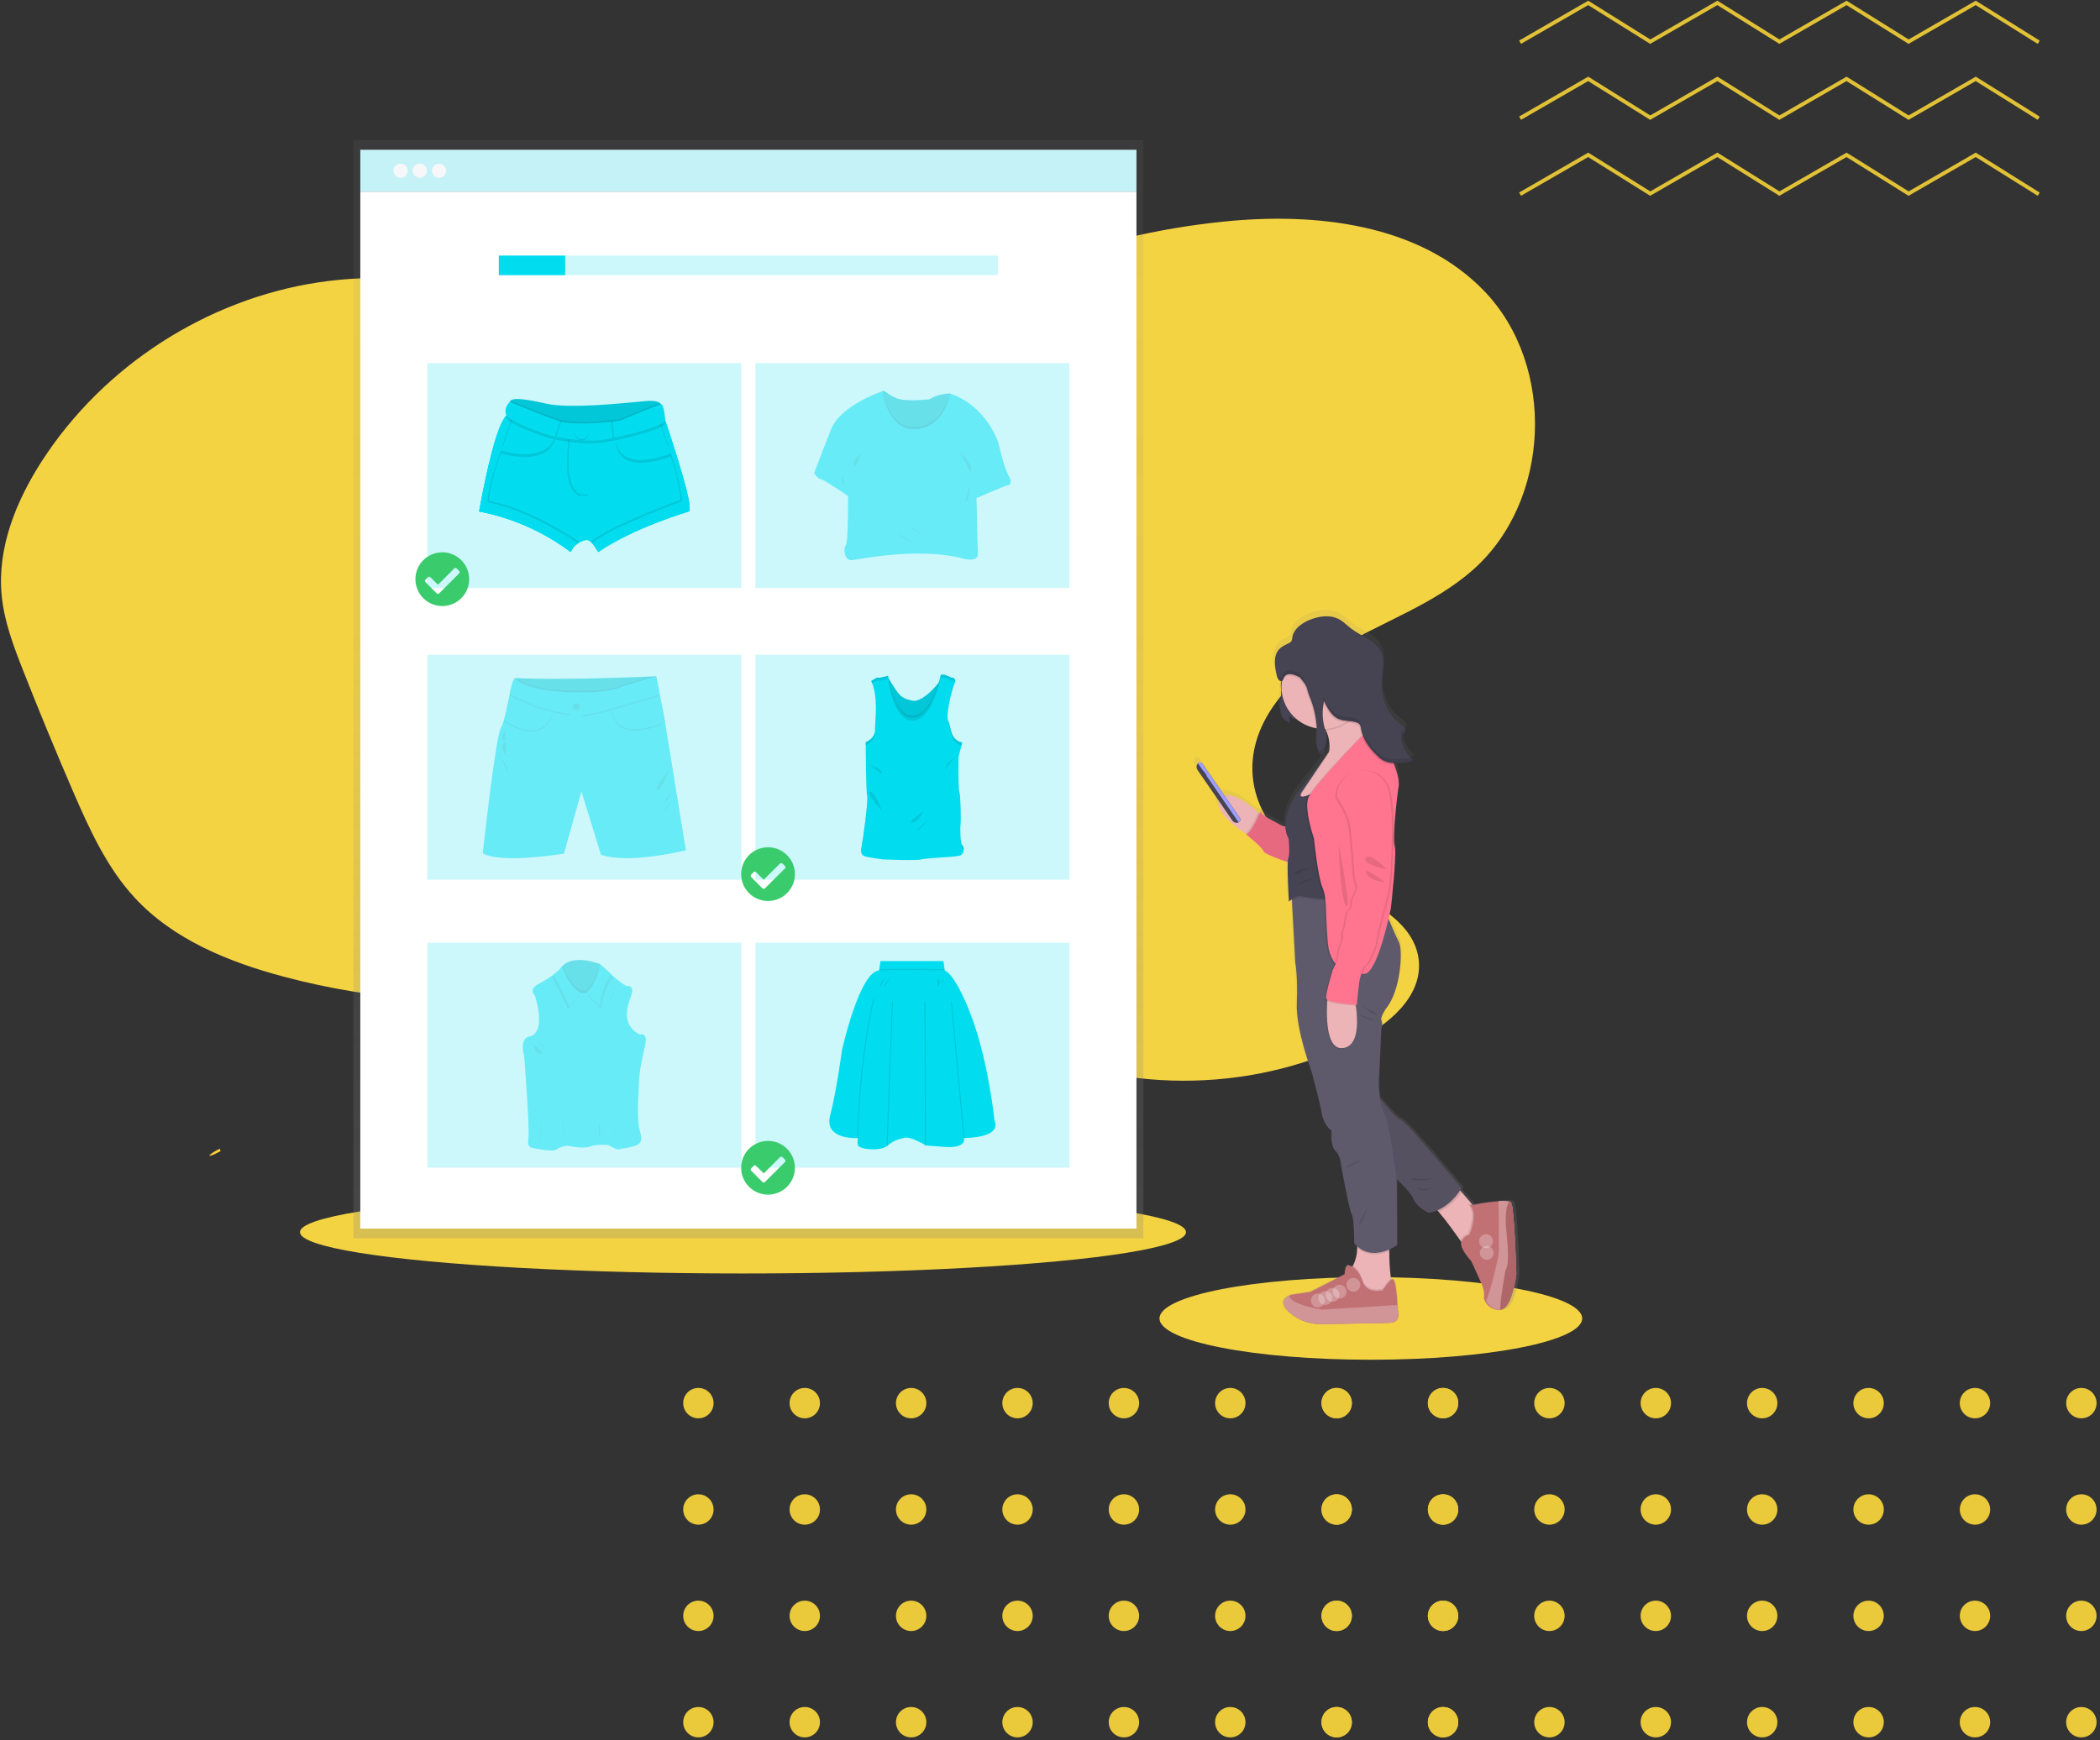 <?xml version="1.0" encoding="UTF-8"?>
<svg width="304px" height="252px" viewBox="0 0 304 252" version="1.1" xmlns="http://www.w3.org/2000/svg" xmlns:xlink="http://www.w3.org/1999/xlink">
    <rect x="0" y="0" width="304" height="252" fill="#333333" stroke="none"/>
    <!-- Generator: Sketch 63.1 (92452) - https://sketch.com -->
    <title>Direct-to-Consumer Sales </title>
    <desc>Created with Sketch.</desc>
    <defs>
        <linearGradient x1="50%" y1="100%" x2="50%" y2="0%" id="linearGradient-1">
            <stop stop-color="#808080" stop-opacity="0.25" offset="0%"></stop>
            <stop stop-color="#808080" stop-opacity="0.12" offset="54%"></stop>
            <stop stop-color="#808080" stop-opacity="0.1" offset="100%"></stop>
        </linearGradient>
        <linearGradient x1="49.993%" y1="100.016%" x2="49.993%" y2="-0.062%" id="linearGradient-2">
            <stop stop-color="#808080" stop-opacity="0.25" offset="0%"></stop>
            <stop stop-color="#808080" stop-opacity="0.12" offset="54%"></stop>
            <stop stop-color="#808080" stop-opacity="0.1" offset="100%"></stop>
        </linearGradient>
    </defs>
    <g id="Page-1" stroke="none" stroke-width="1" fill="none" fill-rule="evenodd">
        <g id="Insight-Fold-Copy-2" transform="translate(-548, -3099)">
            <g id="Normal-Copy" transform="translate(0, -83)">
                <g id="Group-3-Copy" transform="translate(120, 746)">
                    <g id="Row-1-Copy-9" transform="translate(0, 2330)">
                        <g id="4-Mobile-Copy-11">
                            <g id="Yellow-Bg">
                                <g id="Direct-to-Consumer-Sales-" transform="translate(428, 106)">
                                    <g id="Waves" transform="translate(220.012, 0)" stroke="#E1C136" stroke-linecap="square" stroke-width="0.55">
                                        <path d="M0.275,27.976 L9.801,22.476 M9.988,22.476 L18.788,27.976" id="Combined-Shape"></path>
                                        <path d="M18.975,27.976 L28.501,22.476 M28.688,22.476 L37.488,27.976" id="Combined-Shape-Copy"></path>
                                        <path d="M37.675,27.976 L47.201,22.476 M47.388,22.476 L56.188,27.976" id="Combined-Shape-Copy-2"></path>
                                        <path d="M56.375,27.976 L65.901,22.476 M66.088,22.476 L74.888,27.976" id="Combined-Shape-Copy-3"></path>
                                        <path d="M0.275,16.976 L9.801,11.476 M9.988,11.476 L18.788,16.976" id="Combined-Shape-Copy-7"></path>
                                        <path d="M18.975,16.976 L28.501,11.476 M28.688,11.476 L37.488,16.976" id="Combined-Shape-Copy-6"></path>
                                        <path d="M37.675,16.976 L47.201,11.476 M47.388,11.476 L56.188,16.976" id="Combined-Shape-Copy-5"></path>
                                        <path d="M56.375,16.976 L65.901,11.476 M66.088,11.476 L74.888,16.976" id="Combined-Shape-Copy-4"></path>
                                        <path d="M0.275,5.976 L9.801,0.476 M9.988,0.476 L18.788,5.976" id="Combined-Shape-Copy-11"></path>
                                        <path d="M18.975,5.976 L28.501,0.476 M28.688,0.476 L37.488,5.976" id="Combined-Shape-Copy-10"></path>
                                        <path d="M37.675,5.976 L47.201,0.476 M47.388,0.476 L56.188,5.976" id="Combined-Shape-Copy-9"></path>
                                        <path d="M56.375,5.976 L65.901,0.476 M66.088,0.476 L74.888,5.976" id="Combined-Shape-Copy-8"></path>
                                    </g>
                                    <g id="Dots" transform="translate(191.3, 200.976)" fill="#EAC93B">
                                        <circle id="Oval" cx="2.2" cy="2.2" r="2.2"></circle>
                                        <circle id="Oval-Copy" cx="17.6" cy="2.2" r="2.2"></circle>
                                        <circle id="Oval-Copy-2" cx="33" cy="2.2" r="2.2"></circle>
                                        <circle id="Oval-Copy-3" cx="48.4" cy="2.2" r="2.2"></circle>
                                        <circle id="Oval-Copy-4" cx="63.8" cy="2.2" r="2.2"></circle>
                                        <circle id="Oval-Copy-5" cx="79.2" cy="2.2" r="2.2"></circle>
                                        <circle id="Oval-Copy-6" cx="94.6" cy="2.2" r="2.2"></circle>
                                        <circle id="Oval-Copy-7" cx="110" cy="2.2" r="2.2"></circle>
                                        <circle id="Oval-Copy-15" cx="2.2" cy="17.6" r="2.2"></circle>
                                        <circle id="Oval-Copy-14" cx="17.6" cy="17.6" r="2.2"></circle>
                                        <circle id="Oval-Copy-13" cx="33" cy="17.6" r="2.2"></circle>
                                        <circle id="Oval-Copy-12" cx="48.4" cy="17.6" r="2.2"></circle>
                                        <circle id="Oval-Copy-11" cx="63.8" cy="17.6" r="2.2"></circle>
                                        <circle id="Oval-Copy-10" cx="79.2" cy="17.6" r="2.2"></circle>
                                        <circle id="Oval-Copy-9" cx="94.6" cy="17.6" r="2.2"></circle>
                                        <circle id="Oval-Copy-8" cx="110" cy="17.6" r="2.2"></circle>
                                        <circle id="Oval-Copy-23" cx="2.2" cy="33" r="2.2"></circle>
                                        <circle id="Oval-Copy-22" cx="17.6" cy="33" r="2.2"></circle>
                                        <circle id="Oval-Copy-21" cx="33" cy="33" r="2.2"></circle>
                                        <circle id="Oval-Copy-20" cx="48.4" cy="33" r="2.2"></circle>
                                        <circle id="Oval-Copy-19" cx="63.8" cy="33" r="2.2"></circle>
                                        <circle id="Oval-Copy-18" cx="79.2" cy="33" r="2.2"></circle>
                                        <circle id="Oval-Copy-17" cx="94.6" cy="33" r="2.2"></circle>
                                        <circle id="Oval-Copy-16" cx="110" cy="33" r="2.2"></circle>
                                        <circle id="Oval-Copy-31" cx="2.2" cy="48.4" r="2.2"></circle>
                                        <circle id="Oval-Copy-30" cx="17.6" cy="48.4" r="2.2"></circle>
                                        <circle id="Oval-Copy-29" cx="33" cy="48.4" r="2.2"></circle>
                                        <circle id="Oval-Copy-28" cx="48.4" cy="48.4" r="2.2"></circle>
                                        <circle id="Oval-Copy-27" cx="63.8" cy="48.4" r="2.2"></circle>
                                        <circle id="Oval-Copy-26" cx="79.2" cy="48.4" r="2.2"></circle>
                                        <circle id="Oval-Copy-25" cx="94.6" cy="48.4" r="2.2"></circle>
                                        <circle id="Oval-Copy-24" cx="110" cy="48.4" r="2.2"></circle>
                                    </g>
                                    <g id="Dots-Copy" transform="translate(98.9, 200.976)" fill="#EAC93B">
                                        <circle id="Oval" cx="2.2" cy="2.2" r="2.2"></circle>
                                        <circle id="Oval-Copy" cx="17.6" cy="2.2" r="2.2"></circle>
                                        <circle id="Oval-Copy-2" cx="33" cy="2.2" r="2.2"></circle>
                                        <circle id="Oval-Copy-3" cx="48.4" cy="2.2" r="2.2"></circle>
                                        <circle id="Oval-Copy-4" cx="63.8" cy="2.2" r="2.2"></circle>
                                        <circle id="Oval-Copy-5" cx="79.2" cy="2.2" r="2.2"></circle>
                                        <circle id="Oval-Copy-6" cx="94.6" cy="2.2" r="2.2"></circle>
                                        <circle id="Oval-Copy-7" cx="110" cy="2.2" r="2.2"></circle>
                                        <circle id="Oval-Copy-15" cx="2.2" cy="17.6" r="2.2"></circle>
                                        <circle id="Oval-Copy-14" cx="17.6" cy="17.6" r="2.2"></circle>
                                        <circle id="Oval-Copy-13" cx="33" cy="17.6" r="2.2"></circle>
                                        <circle id="Oval-Copy-12" cx="48.4" cy="17.6" r="2.2"></circle>
                                        <circle id="Oval-Copy-11" cx="63.8" cy="17.6" r="2.2"></circle>
                                        <circle id="Oval-Copy-10" cx="79.2" cy="17.6" r="2.2"></circle>
                                        <circle id="Oval-Copy-9" cx="94.6" cy="17.6" r="2.2"></circle>
                                        <circle id="Oval-Copy-8" cx="110" cy="17.6" r="2.2"></circle>
                                        <circle id="Oval-Copy-23" cx="2.2" cy="33" r="2.2"></circle>
                                        <circle id="Oval-Copy-22" cx="17.6" cy="33" r="2.2"></circle>
                                        <circle id="Oval-Copy-21" cx="33" cy="33" r="2.2"></circle>
                                        <circle id="Oval-Copy-20" cx="48.4" cy="33" r="2.2"></circle>
                                        <circle id="Oval-Copy-19" cx="63.8" cy="33" r="2.2"></circle>
                                        <circle id="Oval-Copy-18" cx="79.2" cy="33" r="2.2"></circle>
                                        <circle id="Oval-Copy-17" cx="94.6" cy="33" r="2.2"></circle>
                                        <circle id="Oval-Copy-16" cx="110" cy="33" r="2.2"></circle>
                                        <circle id="Oval-Copy-31" cx="2.2" cy="48.4" r="2.2"></circle>
                                        <circle id="Oval-Copy-30" cx="17.6" cy="48.4" r="2.2"></circle>
                                        <circle id="Oval-Copy-29" cx="33" cy="48.4" r="2.2"></circle>
                                        <circle id="Oval-Copy-28" cx="48.4" cy="48.4" r="2.2"></circle>
                                        <circle id="Oval-Copy-27" cx="63.8" cy="48.4" r="2.2"></circle>
                                        <circle id="Oval-Copy-26" cx="79.2" cy="48.4" r="2.2"></circle>
                                        <circle id="Oval-Copy-25" cx="94.6" cy="48.4" r="2.2"></circle>
                                        <circle id="Oval-Copy-24" cx="110" cy="48.4" r="2.2"></circle>
                                    </g>
                                    <g id="undraw_online_shopping_ga73" transform="translate(125, 102) scale(-1, 1) translate(-125, -102) translate(0, 7)">
                                        <path d="M164.549,41.768 C155.02,47.795 142.66,47.403 131.83,44.27 C121,41.137 111.05,35.55 100.502,31.581 C91.641,28.252 82.39,26.073 72.975,25.099 C59.527,23.708 44.509,25.401 35.138,35.144 C24.702,45.997 25.502,65.571 36.79,75.529 C42.53,80.596 50.049,83.082 56.606,87.037 C63.162,90.993 69.227,97.563 68.67,105.199 C68.154,112.267 62.146,117.692 55.927,121.095 C51.12,123.725 45.199,126.597 44.62,132.044 C44.061,137.316 49.037,141.447 53.791,143.796 C69.297,151.459 88.401,151.385 103.846,143.602 C109.357,140.825 114.424,137.134 120.203,134.97 C135.378,129.288 152.097,135.008 168.165,137.1 C181.808,138.866 195.665,137.954 208.959,134.415 C216.916,132.292 224.903,129.047 230.493,123 C234.523,118.638 237.029,113.121 239.393,107.673 C241.907,101.861 244.323,96.009 246.642,90.116 C248.035,86.577 249.405,82.971 249.763,79.185 C250.415,72.326 247.672,65.547 243.933,59.756 C235.052,46.01 220.107,36.346 203.924,33.891 C187.742,31.437 170.615,36.235 158.061,46.722" id="Path" fill="#F4D343" fill-rule="nonzero"></path>
                                        <ellipse id="Oval" fill="#F4D343" fill-rule="nonzero" cx="51.555" cy="183.912" rx="30.594" ry="5.982"></ellipse>
                                        <ellipse id="Oval" fill="#F4D343" fill-rule="nonzero" cx="142.441" cy="171.419" rx="64.131" ry="5.982"></ellipse>
                                        <polygon id="Path" fill="url(#linearGradient-1)" fill-rule="nonzero" points="84.484 13.298 84.484 19.469 84.484 172.298 198.844 172.298 198.844 19.469 198.844 13.298"></polygon>
                                        <rect id="Rectangle" fill="#F6F7F9" fill-rule="nonzero" x="85.486" y="14.693" width="112.355" height="6.061"></rect>
                                        <g id="Group" opacity="0.2" transform="translate(85.421, 14.65)" fill="#01DDEF" fill-rule="nonzero">
                                            <rect id="Rectangle" x="0.065" y="0.043" width="112.355" height="6.061"></rect>
                                        </g>
                                        <rect id="Rectangle" fill="#FFFFFF" fill-rule="nonzero" x="85.486" y="20.753" width="112.355" height="150.15"></rect>
                                        <circle id="Oval" fill="#F6F7F9" fill-rule="nonzero" cx="186.441" cy="17.722" r="1.028"></circle>
                                        <circle id="Oval" fill="#F6F7F9" fill-rule="nonzero" cx="189.227" cy="17.722" r="1.028"></circle>
                                        <circle id="Oval" fill="#F6F7F9" fill-rule="nonzero" cx="192.013" cy="17.722" r="1.028"></circle>
                                        <g id="Group" opacity="0.2" transform="translate(105.48, 29.976)" fill="#01DDEF" fill-rule="nonzero">
                                            <rect id="Rectangle" x="0.059" y="0.034" width="72.247" height="2.829"></rect>
                                        </g>
                                        <rect id="Rectangle" fill="#01DDEF" fill-rule="nonzero" x="168.187" y="30.01" width="9.599" height="2.829"></rect>
                                        <g id="Group" opacity="0.2" transform="translate(95.113, 87.675)" fill="#01DDEF" fill-rule="nonzero">
                                            <rect id="Rectangle" x="0.072" y="0.14" width="45.465" height="32.566"></rect>
                                        </g>
                                        <g id="Group" opacity="0.2" transform="translate(95.113, 45.528)" fill="#01DDEF" fill-rule="nonzero">
                                            <rect id="Rectangle" x="0.072" y="0.043" width="45.465" height="32.566"></rect>
                                        </g>
                                        <g id="Group" opacity="0.2" transform="translate(95.113, 129.371)" fill="#01DDEF" fill-rule="nonzero">
                                            <rect id="Rectangle" x="0.072" y="0.137" width="45.465" height="32.566"></rect>
                                        </g>
                                        <g id="Group" opacity="0.2" transform="translate(142.669, 87.675)" fill="#01DDEF" fill-rule="nonzero">
                                            <rect id="Rectangle" x="0.009" y="0.14" width="45.465" height="32.566"></rect>
                                        </g>
                                        <g id="Group" opacity="0.2" transform="translate(142.669, 45.528)" fill="#01DDEF" fill-rule="nonzero">
                                            <rect id="Rectangle" x="0.009" y="0.043" width="45.465" height="32.566"></rect>
                                        </g>
                                        <g id="Group" opacity="0.2" transform="translate(142.669, 129.371)" fill="#01DDEF" fill-rule="nonzero">
                                            <rect id="Rectangle" x="0.009" y="0.137" width="45.465" height="32.566"></rect>
                                        </g>
                                        <path d="M218.414,159.868 C219.066,160.222 219.631,160.436 219.681,160.346 C219.731,160.256 219.242,159.895 218.592,159.541 C217.943,159.188 218.198,159.447 218.142,159.541 C218.085,159.636 217.765,159.521 218.414,159.868 Z" id="Path" fill="#FFD037" fill-rule="nonzero"></path>
                                        <path d="M154.301,51.863 C154.301,51.863 153.889,50.833 156.67,51.09 C159.451,51.347 167.437,52.235 170.89,51.458 C174.342,50.68 176.4,50.432 176.195,51.458 C175.99,52.483 170.22,54.8 170.22,54.8 L162.749,55.573 L157.238,54.697 L154.279,52.945 L154.301,51.863 Z" id="Path" fill="#01DDEF" fill-rule="nonzero"></path>
                                        <path d="M176.202,51.458 C175.995,52.483 170.227,54.8 170.227,54.8 L162.755,55.573 L157.245,54.699 L154.288,52.948 L154.308,51.866 C154.249,51.683 154.312,51.483 154.466,51.368 C154.72,51.142 155.315,50.966 156.677,51.093 C159.46,51.35 167.443,52.235 170.896,51.458 C173.709,50.824 175.598,50.543 176.08,51.007 C176.201,51.123 176.248,51.297 176.202,51.458 Z" id="Path" fill="#000000" fill-rule="nonzero" opacity="0.1"></path>
                                        <path d="M180.642,67.061 C175.835,67.987 171.301,69.995 167.385,72.933 C167.187,72.405 166.813,71.962 166.328,71.677 C165.996,71.471 165.634,71.319 165.255,71.226 C164.91,71.138 164.579,71.348 164.274,71.65 C163.924,72.037 163.631,72.472 163.402,72.942 C158.149,69.335 150.179,67.034 150.179,67.034 L150.179,66.313 C150.179,66.171 150.204,66 150.231,65.806 C150.258,65.612 150.292,65.441 150.334,65.231 C151.011,61.792 153.684,53.933 153.684,53.933 L154.511,53.933 L156.706,53.933 L162.566,55.15 L169.159,54.746 L175.798,53.365 L176.659,53.184 C178.095,54.311 179.725,62.2 180.365,65.558 C180.446,65.984 180.509,66.335 180.556,66.595 C180.613,66.888 180.642,67.061 180.642,67.061 Z" id="Path" fill="#01DDEF" fill-rule="nonzero"></path>
                                        <path d="M151.27,65.571 C151.443,62.27 154.067,55.114 154.511,53.926 L153.684,53.926 C153.684,53.926 150.853,62.265 150.278,65.52 C150.277,65.528 150.277,65.536 150.278,65.544 C150.262,65.632 150.247,65.718 150.235,65.799 C150.208,65.993 150.19,66.164 150.183,66.306 L150.183,67.027 C150.183,67.027 158.153,69.331 163.407,72.935 C163.635,72.465 163.929,72.031 164.279,71.643 C162.271,69.818 154.655,66.843 151.27,65.571 Z" id="Path" fill="#01DDEF" fill-rule="nonzero"></path>
                                        <path d="M180.556,66.586 C180.536,66.471 180.511,66.338 180.484,66.191 C180.45,66.002 180.41,65.788 180.365,65.549 L180.365,65.549 C179.725,62.186 178.095,54.295 176.659,53.175 L175.798,53.356 C176.321,54.76 179.691,63.928 179.405,65.718 C173.77,66.845 168.059,70.507 166.332,71.677 C166.818,71.962 167.191,72.405 167.389,72.933 C171.305,69.995 175.839,67.987 180.647,67.061 C180.647,67.061 180.613,66.888 180.556,66.586 Z" id="Path" fill="#01DDEF" fill-rule="nonzero"></path>
                                        <path d="M151.477,65.364 C151.648,62.062 154.274,54.906 154.718,53.721 L153.889,53.721 C153.889,53.721 151.058,62.06 150.483,65.312 C150.483,65.312 150.483,65.33 150.483,65.337 C150.467,65.427 150.453,65.513 150.443,65.594 C150.416,65.788 150.398,65.959 150.391,66.101 L150.391,66.822 C150.391,66.822 158.358,69.123 163.614,72.73 C163.841,72.26 164.134,71.825 164.484,71.438 C162.476,69.617 154.862,66.635 151.477,65.364 Z" id="Path" fill="#000000" fill-rule="nonzero" opacity="0.1"></path>
                                        <path d="M151.27,65.571 C151.443,62.27 154.067,55.114 154.511,53.926 L153.684,53.926 C153.684,53.926 150.853,62.265 150.278,65.52 C150.277,65.528 150.277,65.536 150.278,65.544 C150.262,65.632 150.247,65.718 150.235,65.799 C150.208,65.993 150.19,66.164 150.183,66.306 L150.183,67.027 C150.183,67.027 158.153,69.331 163.407,72.935 C163.635,72.465 163.929,72.031 164.279,71.643 C162.271,69.818 154.655,66.843 151.27,65.571 Z" id="Path" fill="#01DDEF" fill-rule="nonzero"></path>
                                        <path d="M180.351,66.378 L180.279,65.984 C180.243,65.795 180.205,65.583 180.16,65.342 L180.16,65.342 C179.522,61.981 177.89,54.09 176.454,52.968 L175.596,53.15 C176.119,54.555 179.488,63.723 179.202,65.513 C173.567,66.64 167.854,70.302 166.129,71.47 C166.615,71.756 166.988,72.2 167.186,72.727 C171.101,69.788 175.634,67.779 180.441,66.854 C180.441,66.854 180.408,66.685 180.351,66.378 Z" id="Path" fill="#000000" fill-rule="nonzero" opacity="0.1"></path>
                                        <path d="M180.556,66.586 C180.536,66.471 180.511,66.338 180.484,66.191 C180.45,66.002 180.41,65.788 180.365,65.549 L180.365,65.549 C179.725,62.186 178.095,54.295 176.659,53.175 L175.798,53.356 C176.321,54.76 179.691,63.928 179.405,65.718 C173.77,66.845 168.059,70.507 166.332,71.677 C166.818,71.962 167.191,72.405 167.389,72.933 C171.305,69.995 175.839,67.987 180.647,67.061 C180.647,67.061 180.613,66.888 180.556,66.586 Z" id="Path" fill="#01DDEF" fill-rule="nonzero"></path>
                                        <path d="M153.228,58.001 C153.228,58.001 158.457,61.291 159.679,56.473 L160.842,56.784 C160.842,56.784 161.225,62.123 152.881,59.076 L153.228,58.001 Z" id="Path" fill="#000000" fill-rule="nonzero" opacity="0.1"></path>
                                        <path d="M153.228,57.588 C153.228,57.588 158.457,60.879 159.679,56.06 L160.842,56.371 C160.842,56.371 161.225,61.711 152.881,58.663 L153.228,57.588 Z" id="Path" fill="#01DDEF" fill-rule="nonzero"></path>
                                        <path d="M169.681,56.628 C169.681,56.628 170.358,60.566 177.523,58.657 L177.27,57.913 C177.27,57.913 172.377,59.941 170.603,56.419 L169.681,56.628 Z" id="Path" fill="#000000" fill-rule="nonzero" opacity="0.1"></path>
                                        <path d="M169.681,56.216 C169.681,56.216 170.358,60.153 177.523,58.244 L177.27,57.5 C177.27,57.5 172.377,59.529 170.603,56.006 L169.681,56.216 Z" id="Path" fill="#01DDEF" fill-rule="nonzero"></path>
                                        <path d="M164.912,56.576 L164.912,64.794 L166.184,64.794 C166.184,64.794 167.942,64.16 167.901,60.466 C167.86,56.772 167.592,55.778 167.592,55.778 L164.912,56.576 Z" id="Path" fill="#000000" fill-rule="nonzero" opacity="0.1"></path>
                                        <path d="M164.707,56.371 L164.707,64.589 L165.978,64.589 C165.978,64.589 167.736,63.955 167.696,60.261 C167.655,56.567 167.385,55.573 167.385,55.573 L164.707,56.371 Z" id="Path" fill="#01DDEF" fill-rule="nonzero"></path>
                                        <path d="M176.653,53.59 C176.134,54.555 171.428,56.139 170.597,56.412 L170.47,56.452 C170.47,56.452 170.173,56.529 169.675,56.633 C168.16,56.948 164.784,57.534 162.237,57.02 C161.867,56.948 161.484,56.869 161.094,56.795 L160.193,56.599 C157.263,55.947 154.231,55.095 153.693,54.345 C153.693,54.345 153.839,51.895 154.333,51.96 C154.826,52.026 160.337,54.345 160.337,54.345 L160.416,54.356 C160.558,54.374 160.88,54.415 161.333,54.467 C163.123,54.663 166.893,54.974 168.922,54.431 C169.019,54.404 169.109,54.377 169.197,54.345 C169.35,54.293 169.51,54.239 169.675,54.178 C172.285,53.254 176.193,51.6 176.193,51.6 C176.193,51.6 177.225,52.528 176.653,53.59 Z" id="Path" fill="#000000" fill-rule="nonzero" opacity="0.1"></path>
                                        <path d="M176.202,51.458 C175.995,52.483 170.227,54.8 170.227,54.8 L162.755,55.573 L157.245,54.699 L154.288,52.948 L154.308,51.866 C154.249,51.683 154.312,51.483 154.466,51.368 C155.446,51.665 160.326,53.718 160.326,53.718 L160.405,53.73 C160.547,53.748 160.869,53.788 161.322,53.84 C163.112,54.036 166.882,54.347 168.911,53.804 C169.008,53.777 169.098,53.75 169.186,53.718 C169.339,53.669 169.499,53.612 169.663,53.552 C172.023,52.715 175.447,51.282 176.08,51.016 C176.198,51.13 176.245,51.299 176.202,51.458 L176.202,51.458 Z" id="Path" fill="#000000" fill-rule="nonzero" opacity="0.1"></path>
                                        <path d="M176.653,53.175 C176.134,54.14 171.428,55.722 170.597,55.995 L170.47,56.038 C170.47,56.038 170.173,56.112 169.675,56.216 C168.16,56.531 164.784,57.117 162.237,56.603 C161.867,56.531 161.484,56.452 161.094,56.378 L160.193,56.182 C157.263,55.53 154.231,54.679 153.693,53.928 C153.693,53.928 153.839,51.478 154.333,51.546 C154.826,51.613 160.337,53.928 160.337,53.928 L160.416,53.939 C160.558,53.957 160.88,54 161.333,54.05 C163.123,54.246 166.893,54.557 168.922,54.014 C169.019,53.987 169.109,53.96 169.197,53.928 C169.35,53.878 169.51,53.822 169.675,53.761 C172.285,52.837 176.193,51.183 176.193,51.183 C176.193,51.183 177.225,52.118 176.653,53.175 Z" id="Path" fill="#01DDEF" fill-rule="nonzero"></path>
                                        <circle id="Oval" fill="#000000" fill-rule="nonzero" opacity="0.1" cx="165.805" cy="55.778" r="1"></circle>
                                        <circle id="Oval" fill="#01DDEF" fill-rule="nonzero" cx="165.805" cy="55.571" r="1"></circle>
                                        <path d="M161.529,54.041 L161.304,56.367 L160.402,56.171 L160.628,53.93 C160.754,53.953 161.079,53.996 161.529,54.041 Z" id="Path" fill="#000000" fill-rule="nonzero" opacity="0.1"></path>
                                        <path d="M161.326,54.041 L161.101,56.367 L160.2,56.171 L160.425,53.93 C160.549,53.953 160.876,53.996 161.326,54.041 Z" id="Path" fill="#01DDEF" fill-rule="nonzero"></path>
                                        <path d="M170.396,55.995 L170.27,56.038 C170.27,56.038 169.974,56.112 169.474,56.216 L168.706,54.009 C168.802,53.982 168.895,53.955 168.983,53.923 C169.136,53.874 169.296,53.818 169.461,53.757 L170.396,55.995 Z" id="Path" fill="#000000" fill-rule="nonzero" opacity="0.1"></path>
                                        <path d="M170.603,55.995 L170.477,56.038 C170.477,56.038 170.18,56.112 169.681,56.216 L168.913,54.009 C169.01,53.982 169.1,53.955 169.188,53.923 C169.341,53.874 169.501,53.818 169.666,53.757 L170.603,55.995 Z" id="Path" fill="#01DDEF" fill-rule="nonzero"></path>
                                        <g id="Group" opacity="0.5" transform="translate(103.677, 49.585)" fill-rule="nonzero">
                                            <path d="M8.795,0.399 C9.849,0.406 10.883,0.693 11.79,1.231 C11.79,1.231 14.535,1.564 16.032,1.231 C17.528,0.897 18.286,-0.266 18.57,0.065 C18.853,0.397 18.86,3.518 18.86,3.518 L17.571,6.971 L14.659,9.133 L10.043,7.803 L8.515,3.897 L8.795,0.399 Z" id="Path" fill="#01DDEF"></path>
                                            <path d="M18.86,3.523 L17.571,6.976 L14.659,9.137 L10.043,7.807 L8.515,3.897 L8.806,0.403 L8.873,0.403 C9.905,0.43 10.913,0.717 11.803,1.237 C11.803,1.237 14.549,1.571 16.045,1.237 C17.467,0.922 18.216,-0.147 18.524,0.034 L18.524,0.034 C18.543,0.042 18.559,0.055 18.572,0.07 C18.86,0.399 18.86,3.523 18.86,3.523 Z" id="Path" fill="#000000" opacity="0.1"></path>
                                            <path d="M18.86,3.523 L17.571,6.976 L14.659,9.137 L10.043,7.807 L8.515,3.897 L8.806,0.403 L8.873,0.403 C9.13,1.506 10.226,4.986 13.715,5.231 C17.303,5.481 18.322,1.213 18.533,0.036 C18.552,0.045 18.568,0.057 18.581,0.072 C18.86,0.399 18.86,3.523 18.86,3.523 Z" id="Path" fill="#000000" opacity="0.1"></path>
                                            <path d="M8.795,0.399 C8.795,0.399 9.543,5.265 13.703,5.556 C17.864,5.847 18.57,0.065 18.57,0.065 C18.57,0.065 24.601,2.042 26.007,5.567 C27.414,9.092 28.462,11.921 28.462,11.921 C28.462,11.921 28.011,12.709 27.504,12.793 C26.997,12.876 23.553,15.247 23.553,15.247 C23.553,15.247 23.512,21.986 23.886,22.401 C24.26,22.816 24.137,24.605 23.012,24.522 C21.887,24.439 14.111,22.692 7.46,24.148 C7.46,24.148 4.674,25.146 4.756,23.523 C4.837,21.901 4.963,15.538 4.963,15.538 C4.963,15.538 0.762,13.708 0.514,13.708 C0.266,13.708 -0.361,13.379 0.304,12.295 C0.969,11.211 1.803,7.512 1.803,7.512 C1.803,7.512 3.471,2.202 8.795,0.399 Z" id="Path" fill="#01DDEF"></path>
                                            <path d="M21.729,9.137 C21.729,9.137 22.978,10.052 22.687,10.76 C22.397,11.468 21.729,9.137 21.729,9.137 Z" id="Path" fill="#000000" opacity="0.1"></path>
                                            <path d="M23.56,10.016 C23.443,10.422 23.443,10.852 23.56,11.258" id="Path" fill="#000000" opacity="0.1"></path>
                                            <path d="M24.391,12.299 C24.391,12.299 24.558,13.426 24.06,13.546" id="Path" fill="#000000" opacity="0.1"></path>
                                            <path d="M7.422,8.846 C7.422,8.846 5.094,10.875 5.883,11.675" id="Path" fill="#000000" opacity="0.1"></path>
                                            <path d="M5.966,13.755 C5.966,13.755 5.928,15.876 6.57,16.043" id="Path" fill="#000000" opacity="0.1"></path>
                                            <path d="M12.662,20.866 C12.662,20.866 14.24,19.787 14.659,19.827" id="Path" fill="#000000" opacity="0.1"></path>
                                            <path d="M14.24,21.991 C14.24,21.991 15.948,20.783 16.406,20.864" id="Path" fill="#000000" opacity="0.1"></path>
                                        </g>
                                        <g id="Group" opacity="0.5" transform="translate(150.558, 90.83)">
                                            <path d="M4.458,0.095 C4.458,0.095 18.067,0.739 24.833,0.343 L24.684,2.128 L12.712,3.705 L9.169,2.614 L4.458,0.095 Z" id="Path" fill="#01DDEF" fill-rule="nonzero"></path>
                                            <path d="M24.842,0.343 L24.693,2.128 L12.723,3.705 L9.178,2.614 L4.458,0.095 C4.458,0.095 4.738,0.11 5.236,0.131 L5.236,0.131 C8.188,0.259 18.82,0.674 24.657,0.356 L24.842,0.343 Z" id="Path" fill="#000000" fill-rule="nonzero" opacity="0.1"></path>
                                            <path d="M29.553,25.726 C26.925,27.303 17.803,25.775 17.803,25.775 L15.274,16.76 L12.448,25.931 C8.434,27.369 0.153,25.286 0.153,25.286 L3.376,5.452 L3.933,2.718 L4.458,0.095 L9.565,1.632 C9.565,1.632 11.1,2.673 17.497,2.376 C23.893,2.078 24.833,0.347 24.833,0.347 C25.115,0.428 25.383,1.422 25.653,2.657 C26.046,4.46 26.444,6.773 26.916,7.537 C27.718,8.822 29.553,25.726 29.553,25.726 Z" id="Path" fill="#01DDEF" fill-rule="nonzero"></path>
                                            <path d="M25.662,2.851 C19.96,5.982 15.051,5.896 15.051,5.896 C13.836,6.045 3.933,2.914 3.933,2.914 L4.458,0.293 L9.565,1.83 C9.565,1.83 11.1,2.871 17.497,2.574 C23.893,2.276 24.833,0.545 24.833,0.545 C25.124,0.624 25.392,1.616 25.662,2.851 Z" id="Path" fill="#000000" fill-rule="nonzero" opacity="0.1"></path>
                                            <path d="M24.842,0.343 L24.693,2.128 L12.723,3.705 L9.178,2.614 L4.458,0.095 C4.458,0.095 4.738,0.11 5.236,0.131 L5.236,0.131 L9.563,1.433 C9.563,1.433 11.098,2.475 17.494,2.177 C22.518,1.952 24.177,0.825 24.657,0.354 L24.842,0.343 Z" id="Path" fill="#000000" fill-rule="nonzero" opacity="0.1"></path>
                                            <path d="M25.662,2.653 C19.96,5.783 15.051,5.698 15.051,5.698 C13.836,5.847 3.933,2.716 3.933,2.716 L4.458,0.095 L9.565,1.632 C9.565,1.632 11.1,2.673 17.497,2.376 C23.893,2.078 24.833,0.347 24.833,0.347 C25.124,0.424 25.392,1.418 25.662,2.653 Z" id="Path" fill="#01DDEF" fill-rule="nonzero"></path>
                                            <circle id="Oval" fill="#000000" fill-rule="nonzero" opacity="0.1" cx="16.018" cy="4.704" r="1"></circle>
                                            <circle id="Oval" stroke="#01DDEF" cx="16.018" cy="4.505" r="1"></circle>
                                            <path d="M2.707,13.827 C2.707,13.827 3.624,16.555 4.269,16.505 C4.913,16.455 2.707,13.827 2.707,13.827 Z" id="Path" fill="#000000" fill-rule="nonzero" opacity="0.1"></path>
                                            <path d="M2.112,16.505 C2.112,16.505 2.682,18.141 3.277,18.414" id="Path" fill="#000000" fill-rule="nonzero" opacity="0.1"></path>
                                            <path d="M2.112,18.216 C2.112,18.216 3.013,19.356 3.548,19.629" id="Path" fill="#000000" fill-rule="nonzero" opacity="0.1"></path>
                                            <path d="M26.321,7.904 C26.321,7.904 27.163,9.169 26.321,9.441" id="Path" fill="#000000" fill-rule="nonzero" opacity="0.1"></path>
                                            <path d="M26.704,9.96 C25.726,8.799 26.33,11.537 26.33,11.537 C26.33,11.537 26.954,10.257 26.704,9.96 Z" id="Path" fill="#000000" fill-rule="nonzero" opacity="0.1"></path>
                                            <path d="M27.197,11.373 C27.197,11.373 25.71,13.579 26.007,13.827" id="Path" fill="#000000" fill-rule="nonzero" opacity="0.1"></path>
                                            <path d="M7.519,7.952 C5.695,7.952 3.793,7.127 3.687,7.077 L3.768,6.895 C3.805,6.913 7.444,8.493 9.414,7.307 C10.158,6.856 10.575,6.063 10.656,4.94 L10.855,4.956 C10.769,6.146 10.318,6.985 9.516,7.476 C8.906,7.813 8.215,7.978 7.519,7.952 Z" id="Path" fill="#000000" fill-rule="nonzero" opacity="0.1"></path>
                                            <path d="M7.519,7.753 C5.695,7.753 3.793,6.928 3.687,6.879 L3.768,6.698 C3.805,6.714 7.444,8.294 9.414,7.109 C10.158,6.658 10.575,5.865 10.656,4.742 L10.855,4.758 C10.769,5.948 10.318,6.786 9.516,7.278 C8.906,7.615 8.215,7.779 7.519,7.753 Z" id="Path" fill="#01DDEF" fill-rule="nonzero"></path>
                                            <path d="M22.489,8.1 C22.022,8.107 21.56,8.008 21.137,7.81 C19.658,7.097 19.419,5.353 19.408,5.279 L19.606,5.254 C19.606,5.272 19.843,6.969 21.225,7.632 C22.455,8.224 24.202,7.857 26.408,6.505 L26.51,6.674 C24.939,7.625 23.593,8.1 22.489,8.1 Z" id="Path" fill="#000000" fill-rule="nonzero" opacity="0.1"></path>
                                            <path d="M22.489,7.902 C22.022,7.909 21.56,7.809 21.137,7.611 C19.658,6.899 19.419,5.155 19.408,5.08 L19.606,5.055 C19.606,5.073 19.843,6.771 21.225,7.433 C22.455,8.026 24.202,7.659 26.408,6.306 L26.51,6.475 C24.939,7.426 23.593,7.902 22.489,7.902 Z" id="Path" fill="#01DDEF" fill-rule="nonzero"></path>
                                        </g>
                                        <path d="M113.621,91.229 C113.621,91.229 116.179,94.802 117.917,94.455 C119.655,94.107 119.826,93.727 121.37,91.229 L122.637,94.144 L121.145,97.75 L119.378,100.037 L115.632,99.449 L114.419,95.356 L113.621,91.229 Z" id="Path" fill="#01DDEF" fill-rule="nonzero"></path>
                                        <path d="M122.637,94.141 L121.145,97.747 L119.378,100.035 L115.632,99.447 L114.419,95.354 L113.621,91.229 C113.621,91.229 113.847,91.54 114.198,91.969 C115.057,92.994 116.691,94.698 117.917,94.448 C119.63,94.105 119.822,93.729 121.309,91.324 L121.37,91.223 L122.637,94.141 Z" id="Path" fill="#000000" fill-rule="nonzero" opacity="0.1"></path>
                                        <path d="M122.637,94.141 L121.145,97.747 L119.378,100.035 L115.632,99.447 L114.419,95.354 L113.621,91.229 C113.621,91.229 113.847,91.54 114.198,91.969 C114.757,93.772 115.959,96.663 117.917,96.639 C120.128,96.614 121.021,92.951 121.309,91.331 L121.37,91.229 L122.637,94.141 Z" id="Path" fill="#000000" fill-rule="nonzero" opacity="0.1"></path>
                                        <path d="M112.269,91.123 C112.269,91.123 111.401,91.02 111.852,92.095 C112.303,93.17 113.135,96.706 112.72,97.434 C112.305,98.162 112.512,100.139 110.709,100.522 L111.228,102.566 C111.228,102.566 111.331,107.074 111.124,107.734 C110.917,108.395 110.881,112.032 110.951,112.413 C111.02,112.794 110.987,115.291 110.709,115.397 C110.432,115.503 110.259,116.714 111.16,116.921 C112.062,117.128 115.909,117.234 116.603,117.442 C117.297,117.649 122.22,117.442 122.22,117.442 C122.22,117.442 124.3,117.164 124.821,116.991 C125.341,116.817 125.445,116.403 125.272,115.605 C125.098,114.807 124.3,109.017 124.474,108.289 C124.647,107.561 124.683,100.452 124.683,100.452 C124.683,100.452 123.331,100.001 123.331,98.683 C123.331,97.364 122.81,93.828 123.885,91.61 C123.885,91.61 123.018,91.015 122.88,91.121 C122.743,91.227 121.433,90.846 121.433,90.846 C121.433,90.846 120.757,96.88 117.928,96.914 C115.1,96.947 113.84,90.846 113.84,90.846 C113.84,90.846 113.865,90.292 112.269,91.123 Z" id="Path" fill="#01DDEF" fill-rule="nonzero"></path>
                                        <path d="M116.36,110.473 C116.36,110.473 116.944,111.895 117.917,112.102 C118.891,112.31 116.36,110.473 116.36,110.473 Z" id="Path" fill="#000000" fill-rule="nonzero" opacity="0.1"></path>
                                        <path d="M115.458,111.582 C115.458,111.582 117.342,113.107 117.261,113.421" id="Path" fill="#000000" fill-rule="nonzero" opacity="0.1"></path>
                                        <path d="M111.679,102.566 C111.679,102.566 113.171,103.571 113.171,104.299" id="Path" fill="#000000" fill-rule="nonzero" opacity="0.1"></path>
                                        <path d="M112.684,105.722 C112.684,105.722 112.269,104.266 111.992,103.955" id="Path" fill="#000000" fill-rule="nonzero" opacity="0.1"></path>
                                        <path d="M111.992,106.276 C111.992,106.276 112.616,107.525 112.684,107.872" id="Path" fill="#000000" fill-rule="nonzero" opacity="0.1"></path>
                                        <path d="M124.093,103.745 C124.093,103.745 122.152,104.335 122.323,105.063" id="Path" fill="#000000" fill-rule="nonzero" opacity="0.1"></path>
                                        <path d="M122.314,110.473 C122.314,110.473 124.857,107.525 124.093,107.595 C123.329,107.664 122.314,110.473 122.314,110.473 Z" id="Path" fill="#000000" fill-rule="nonzero" opacity="0.1"></path>
                                        <g id="Group" opacity="0.1" transform="translate(110.439, 90.605)" fill="#000000" fill-rule="nonzero">
                                            <path d="M12.89,8.078 C12.89,7.469 12.779,6.387 12.766,5.182 C12.752,6.565 12.89,7.846 12.89,8.529 C12.89,9.818 14.181,10.275 14.242,10.296 C14.242,10.014 14.242,9.845 14.242,9.845 C14.242,9.845 12.89,9.396 12.89,8.078 Z" id="Path"></path>
                                            <path d="M14.826,25.451 C14.852,25.569 14.873,25.688 14.887,25.809 C14.916,25.538 14.895,25.264 14.826,25 C14.677,24.324 14.073,19.983 14.01,18.288 C13.942,19.446 14.668,24.693 14.826,25.451 Z" id="Path"></path>
                                            <path d="M0.48,20.954 C0.48,19.717 0.55,18.011 0.685,17.573 C0.796,17.222 0.818,15.784 0.816,14.513 C0.816,15.653 0.782,16.812 0.685,17.123 C0.532,17.614 0.473,19.728 0.48,20.954 Z" id="Path"></path>
                                            <path d="M1.83,0.969 C3.424,0.137 3.39,0.692 3.39,0.692 C3.39,0.692 4.638,6.795 7.478,6.759 C10.318,6.723 10.994,0.692 10.994,0.692 C10.994,0.692 12.313,1.073 12.45,0.967 C12.588,0.861 13.05,1.192 13.305,1.355 C13.352,1.235 13.401,1.118 13.458,1.005 C13.458,1.005 12.59,0.41 12.45,0.516 C12.311,0.622 10.994,0.241 10.994,0.241 C10.994,0.241 10.318,6.275 7.49,6.309 C4.661,6.342 3.401,0.241 3.401,0.241 C3.401,0.241 3.435,-0.313 1.841,0.518 C1.841,0.518 1.136,0.437 1.332,1.215 C1.445,0.924 1.83,0.969 1.83,0.969 Z" id="Path"></path>
                                            <path d="M0.268,25.243 C0.494,25.16 0.554,23.616 0.541,22.764 C0.53,23.62 0.451,24.723 0.268,24.792 C0.086,24.862 -0.002,25.243 0.068,25.611 C0.104,25.417 0.176,25.275 0.268,25.243 Z" id="Path"></path>
                                            <path d="M2.281,7.28 C2.391,6.984 2.427,6.666 2.387,6.354 C2.385,6.518 2.349,6.68 2.281,6.829 C1.864,7.557 2.071,9.534 0.268,9.917 L0.376,10.341 C2.062,9.903 1.873,7.994 2.281,7.28 Z" id="Path"></path>
                                        </g>
                                        <path d="M122.736,133.521 C121.884,135.071 113.236,133.521 113.236,133.521 L113.258,133.365 L113.43,132.164 L122.542,132.164 L122.716,133.363 L122.736,133.521 Z" id="Path" fill="#01DDEF" fill-rule="nonzero"></path>
                                        <path d="M122.736,133.521 C121.884,135.071 113.236,133.521 113.236,133.521 L113.258,133.365 C113.673,133.365 119.93,133.216 122.725,133.365 L122.736,133.521 Z" id="Path" fill="#000000" fill-rule="nonzero" opacity="0.1"></path>
                                        <path d="M113.236,133.521 L113.236,133.521 C113.236,133.521 111.685,133.908 109.28,140.422 C106.876,146.936 106.024,155.351 106.024,155.351 C106.024,155.351 104.671,157.641 110.443,157.795 C110.443,157.795 109.979,159.307 113.236,159.075 C116.493,158.843 116.024,158.845 116.024,158.845 C116.024,158.845 118.118,157.526 119.049,157.759 C119.979,157.991 120.561,158.07 121.568,158.922 C122.576,159.774 125.797,159.426 125.835,158.768 C125.861,158.445 125.861,158.12 125.835,157.797 C125.835,157.797 130.76,158.108 129.829,154.54 C128.898,150.972 128.123,145.117 128.123,145.117 C128.123,145.117 125.603,133.678 122.731,133.523 C119.86,133.367 113.236,133.521 113.236,133.521 Z" id="Path" fill="#01DDEF" fill-rule="nonzero"></path>
                                        <polygon id="Rectangle" fill="#000000" fill-rule="nonzero" opacity="0.1" transform="translate(111.364, 147.918) rotate(-84.73) translate(-111.364, -147.918) " points="101.433 147.841 121.294 147.841 121.294 147.996 101.433 147.996"></polygon>
                                        <polygon id="Rectangle" fill="#000000" fill-rule="nonzero" opacity="0.1" transform="translate(116.059, 148.42) rotate(-89.78) translate(-116.059, -148.42) " points="105.647 148.342 126.47 148.342 126.47 148.497 105.647 148.497"></polygon>
                                        <g id="Group" transform="translate(0.176, 0.174)"></g>
                                        <polygon id="Rectangle" fill="#000000" fill-rule="nonzero" opacity="0.1" transform="translate(121.198, 148.457) rotate(-2.13) translate(-121.198, -148.457) " points="121.121 137.999 121.276 137.999 121.276 158.915 121.121 158.915"></polygon>
                                        <path d="M125.761,157.797 C125.49,145.885 123.462,137.731 123.437,137.659 L123.588,137.62 C123.608,137.702 125.648,145.872 125.916,157.804 L125.761,157.797 Z" id="Path" fill="#000000" fill-rule="nonzero" opacity="0.1"></path>
                                        <path d="M113.506,134.684 C113.506,134.684 113.236,134.839 113.506,135.585" id="Path" fill="#000000" fill-rule="nonzero" opacity="0.1"></path>
                                        <path d="M114.284,134.684 C114.284,134.684 113.547,135.148 114.284,135.926" id="Path" fill="#000000" fill-rule="nonzero" opacity="0.1"></path>
                                        <path d="M121.185,134.684 C121.185,134.684 122.193,135.653 121.961,135.926" id="Path" fill="#000000" fill-rule="nonzero" opacity="0.1"></path>
                                        <path d="M121.997,134.451 C121.997,134.451 122.154,135.614 122.736,135.926" id="Path" fill="#000000" fill-rule="nonzero" opacity="0.1"></path>
                                        <g id="Group" opacity="0.5" transform="translate(156.418, 131.851)" fill-rule="nonzero">
                                            <path d="M6.739,0.742 C6.739,0.742 10.544,-0.773 12.189,1.075 C13.834,2.923 11.062,5.173 11.062,5.173 L9.899,7.494 L7.163,7.194 L6.518,3.985 L6.739,0.742 Z" id="Path" fill="#01DDEF"></path>
                                            <path d="M11.062,5.161 L9.899,7.483 L7.163,7.192 L6.518,3.985 L6.744,0.742 L6.804,0.719 C7.287,0.541 10.544,-0.595 12.101,0.969 C12.133,0.999 12.164,1.031 12.193,1.064 C13.834,2.903 11.062,5.161 11.062,5.161 Z" id="Path" fill="#000000" opacity="0.1"></path>
                                            <path d="M11.062,5.161 L9.899,7.483 L7.163,7.192 L6.518,3.985 L6.744,0.742 L6.804,0.719 C7.275,3.3 8.533,4.388 8.745,4.551 L8.777,4.573 L9.55,4.51 C11.053,3.681 11.846,1.708 12.101,0.962 C12.133,0.992 12.164,1.024 12.193,1.057 C13.834,2.903 11.062,5.161 11.062,5.161 Z" id="Path" fill="#000000" opacity="0.1"></path>
                                            <path d="M17.706,14.001 C17.706,14.001 16.868,24.68 17.095,25.969 C17.323,27.258 16.611,27.355 16.611,27.355 C16.611,27.355 13.577,28.031 13.005,27.58 C12.432,27.13 11.456,27.042 11.456,27.042 C11.456,27.042 9.202,27.558 8.197,27.172 C7.192,26.787 5.52,26.947 5.52,26.947 C5.52,26.947 4.23,27.722 3.874,27.56 C3.518,27.398 3.067,27.463 2.035,27.175 C1.003,26.886 0.421,26.625 0.969,24.851 C1.517,23.077 1.037,17.463 1.003,16.784 C0.969,16.106 0.649,14.463 0.196,12.502 C-0.257,10.541 0.969,10.954 0.969,10.954 C3.843,9.471 2.648,6.565 2.198,5.276 C1.747,3.987 2.454,3.924 2.808,3.924 C3.162,3.924 4.519,2.763 4.519,2.763 L5.069,2.27 L6.746,0.764 C7.163,3.584 8.515,4.767 8.74,4.943 L8.772,4.967 L9.545,4.902 C11.416,3.872 12.189,1.071 12.189,1.071 C12.414,1.454 12.917,1.891 13.478,2.297 C14.212,2.816 14.978,3.29 15.77,3.717 C17.123,4.523 16.126,5.33 16.126,5.33 C14.481,10.942 16.802,11.19 16.802,11.19 C18.513,11.443 17.706,14.001 17.706,14.001 Z" id="Path" fill="#01DDEF"></path>
                                            <path d="M5.028,3.935 C5.028,3.935 4.544,4.194 4.544,4.483" id="Path" fill="#000000" opacity="0.1"></path>
                                            <path d="M5.319,4.483 C5.319,4.483 4.674,5.159 4.787,5.355" id="Path" fill="#000000" opacity="0.1"></path>
                                            <path d="M5.319,5.357 C5.319,5.357 4.835,5.874 5.028,6.164" id="Path" fill="#000000" opacity="0.1"></path>
                                            <path d="M8.547,5.33 L6.518,7.289 C6.444,5.112 5.391,3.37 4.873,2.635 L6.55,1.129 C6.96,3.971 8.323,5.155 8.547,5.33 Z" id="Path" fill="#000000" opacity="0.1"></path>
                                            <path d="M8.74,4.943 L6.712,6.904 C6.64,4.724 5.585,2.984 5.069,2.247 L6.746,0.742 C7.163,3.584 8.515,4.767 8.74,4.943 Z" id="Path" fill="#01DDEF"></path>
                                            <path d="M13.672,2.678 C12.86,3.944 11.353,7.289 11.353,7.289 L9.739,5.29 C11.61,4.258 12.383,1.458 12.383,1.458 C12.608,1.832 13.111,2.27 13.672,2.678 Z" id="Path" fill="#000000" opacity="0.1"></path>
                                            <path d="M13.474,2.29 C12.664,3.559 11.154,6.904 11.154,6.904 L9.545,4.907 C11.416,3.877 12.189,1.075 12.189,1.075 C12.414,1.447 12.917,1.884 13.474,2.29 Z" id="Path" fill="#01DDEF"></path>
                                            <path d="M12.288,22.969 C12.288,22.969 11.943,25.899 11.745,26.066" id="Path" fill="#000000" opacity="0.1"></path>
                                            <path d="M15.126,23.485 C15.126,23.485 15.513,25.581 15.351,26.066" id="Path" fill="#000000" opacity="0.1"></path>
                                            <path d="M6.867,23.614 C6.867,23.614 6.514,25.581 6.867,25.807" id="Path" fill="#000000" opacity="0.1"></path>
                                            <path d="M4.774,23.323 C4.774,23.323 4.481,25.647 4.548,26.066" id="Path" fill="#000000" opacity="0.1"></path>
                                            <path d="M15.61,12 C15.61,12 14.709,12.709 14.772,12.901" id="Path" fill="#000000" opacity="0.1"></path>
                                            <path d="M16.255,12.453 C16.255,12.453 14.528,13.904 15.392,13.742 C16.255,13.579 16.255,12.453 16.255,12.453 Z" id="Path" fill="#000000" opacity="0.1"></path>
                                        </g>
                                        <path d="M77.032,102.724 L77.044,102.708 L77.023,102.692 L77.023,102.692 L76.902,102.611 L76.926,102.629 C76.745,102.525 76.515,102.576 76.394,102.747 L76.345,102.816 L76.345,102.816 L73.606,106.756 L73.129,107.457 C71.684,107.022 69.338,108.852 68.15,109.902 C68.075,109.968 68.006,110.029 67.942,110.087 C67.848,109.875 67.791,109.74 67.791,109.74 C67.733,110.385 65.456,111.352 64.925,111.703 C64.683,111.849 64.412,111.94 64.131,111.969 C64.208,109.519 62.312,106.941 62.312,106.941 L57.681,101.047 C57.51,99.981 57.676,98.889 58.154,97.921 C58.192,97.844 58.231,97.768 58.273,97.696 L58.296,97.696 C58.121,98.191 58.023,98.71 58.005,99.235 C58.016,99.634 58.386,101.568 58.907,101.489 C59.012,101.5 59.114,101.451 59.173,101.363 C59.587,100.88 59.623,100.06 59.603,99.3 C59.596,99.524 59.571,99.746 59.529,99.965 C59.563,99.334 59.491,98.667 59.491,98.191 C59.491,98.002 59.491,97.815 59.504,97.626 L59.56,97.626 C59.56,97.698 59.56,97.774 59.56,97.851 C59.56,97.772 59.56,97.696 59.56,97.626 L59.619,97.626 C60.658,97.436 61.631,96.984 62.448,96.314 C62.855,96.298 63.238,96.118 63.511,95.816 C63.612,96.151 63.536,96.514 63.311,96.781 C63.931,96.751 64.456,96.269 64.695,95.703 C64.899,95.125 64.96,94.506 64.87,93.9 C64.781,93.293 64.737,92.681 64.737,92.068 C64.78,91.737 64.798,91.403 64.792,91.069 C64.782,90.967 64.764,90.866 64.737,90.767 L64.756,90.767 C64.875,90.77 64.991,90.724 65.078,90.641 C65.335,90.443 65.418,90.055 65.484,89.758 C65.661,89.073 65.742,88.366 65.722,87.659 C65.709,87.873 65.682,88.09 65.65,88.304 C65.707,87.492 65.594,86.704 65.058,86.115 C64.688,85.712 64.172,85.475 63.676,85.239 C63.499,85.175 63.342,85.064 63.225,84.916 C63.138,84.743 63.09,84.552 63.085,84.357 C62.912,83.172 61.796,82.347 60.685,81.878 C59.256,81.256 57.53,80.99 56.166,81.729 C55.49,82.088 54.972,82.649 54.363,83.106 C53.601,83.686 52.722,84.091 51.909,84.596 C51.095,85.101 50.331,85.741 49.932,86.611 C49.335,87.963 49.783,89.496 49.858,90.963 C49.977,93.274 49.026,95.696 47.142,97.049 C46.916,97.187 46.714,97.362 46.544,97.565 C46.375,97.776 46.355,98.07 46.495,98.302 C46.592,98.428 46.745,98.5 46.851,98.62 C47.065,98.863 47.022,99.235 46.939,99.546 C46.665,100.564 46.12,101.488 45.361,102.219 C45.395,102.458 45.69,102.553 45.931,102.589 C46.569,102.683 47.213,102.729 47.858,102.728 L48.136,102.728 C48.106,102.803 48.075,102.882 48.043,102.965 C47.694,103.885 47.241,105.3 47.392,106.166 C47.617,107.531 48.338,113.777 47.982,114.872 C47.626,115.968 48.555,123.91 48.555,123.91 C48.555,123.91 48.679,124.523 48.893,125.438 C48.336,126.75 47.701,128.206 47.383,128.79 C46.743,129.96 47.058,135.932 49.265,138.587 C49.265,138.587 50.166,139.877 49.941,140.343 C49.716,140.81 49.981,141.632 49.981,141.632 L50.331,149.361 C50.323,150.151 50.269,150.939 50.169,151.723 C49.226,152.888 47.775,154.587 47.092,154.865 C46.035,155.295 38.151,164.858 38.151,164.858 C38.151,164.858 38.214,164.973 38.338,165.16 L38.113,165.417 L36.6,167.171 L36.481,167.308 C36.197,167.254 34.306,166.912 32.807,166.803 L32.658,166.803 L32.658,166.776 C32.133,166.716 31.602,166.731 31.081,166.819 C30.982,166.837 30.891,166.884 30.819,166.954 C30.308,167.581 30.033,177.417 30.033,177.417 C30.033,177.417 30.578,182.341 32.286,182.616 C32.374,182.647 32.465,182.663 32.557,182.666 L32.631,182.666 C33.848,182.576 34.407,181.879 34.66,181.402 C34.734,181.259 34.791,181.107 34.829,180.951 C34.829,180.951 34.63,180.074 35.162,178.864 C35.694,177.653 36.688,175.523 36.688,175.523 C36.688,175.523 38.491,173.628 38.169,172.708 C38.219,172.634 38.277,172.553 38.34,172.46 C39.016,171.496 40.387,169.591 41.496,168.32 C41.568,168.235 41.64,168.156 41.721,168.077 C42.125,168.247 42.547,168.369 42.979,168.44 C42.979,168.44 44.674,167.777 45.302,166.294 C45.571,165.663 46.623,164.545 47.743,163.47 L47.707,163.756 L47.669,173.164 C48.033,173.414 48.421,173.628 48.828,173.802 L48.828,174.027 C48.835,175.367 48.754,176.707 48.584,178.037 L48.55,178.246 C48.411,178.147 48.289,178.113 48.212,178.19 C47.865,178.541 47.649,180.786 47.628,181.821 C47.628,181.855 47.628,181.888 47.628,181.924 C47.572,182.957 46.984,184.458 48.755,184.534 C50.081,184.591 55.794,184.676 58.85,184.721 C60.497,184.753 62.099,184.185 63.358,183.123 C64.33,182.292 64.918,181.302 63.595,180.574 C63.514,180.529 63.428,180.486 63.333,180.444 L60.403,179.993 L55.398,177.437 C55.398,177.437 55.368,175.891 54.766,176.148 C54.588,176.187 54.416,176.255 54.259,176.348 C54.23,176.292 54.198,176.231 54.169,176.168 C53.761,175.36 53.55,174.468 53.552,173.563 C53.552,173.481 53.552,173.398 53.563,173.315 C53.709,173.181 53.848,173.039 53.978,172.889 C53.978,172.889 53.939,169.375 54.334,168.712 C54.728,168.05 55.95,161.333 55.95,161.333 C55.95,161.333 55.988,160.085 56.777,159.343 C57.566,158.602 57.288,156.454 57.288,156.454 C57.288,156.454 58.393,155.868 58.747,153.956 C59.101,152.045 60.246,147.871 60.246,147.871 C60.246,147.871 62.61,141.702 62.454,137.801 C62.299,133.899 62.68,131.866 62.68,131.866 L63.171,122.797 L63.171,122.657 C63.367,122.806 63.5,122.928 63.5,122.928 C63.5,122.928 63.5,122.891 63.5,122.828 C63.572,122.889 63.613,122.928 63.613,122.928 C63.613,122.928 63.865,118.812 63.78,117.18 C65.159,116.711 67.26,115.941 67.386,115.548 C67.562,114.965 69.928,113.119 69.928,113.119 C69.877,113.11 69.828,113.092 69.784,113.065 C69.858,113.031 69.935,112.99 70.009,112.947 C71.56,112.118 74.44,109.693 73.956,108.214 L77.111,103.686 C77.315,103.387 77.282,102.986 77.032,102.724 Z" id="Path" fill="url(#linearGradient-2)" fill-rule="nonzero"></path>
                                        <path d="M69.691,113.66 C69.461,113.804 69.205,113.901 68.936,113.946 C67.951,113.975 67.133,111.309 67.133,111.309 C67.133,111.309 67.413,111.025 67.859,110.633 C69.18,109.458 71.95,107.29 73.248,108.503 C74.713,109.857 71.398,112.742 69.691,113.66 Z" id="Path" fill="#ECB4B6" fill-rule="nonzero"></path>
                                        <path d="M54.719,177.248 L51.084,181.172 C51.084,181.172 47.721,181.21 48.379,179.355 C48.51,178.953 48.604,178.539 48.658,178.12 C48.824,176.803 48.903,175.476 48.895,174.149 C48.895,173.279 48.882,172.668 48.882,172.668 C48.882,172.668 54.176,170.349 53.635,172.765 C53.568,173.067 53.531,173.375 53.527,173.684 C53.525,174.58 53.732,175.463 54.131,176.265 C54.294,176.611 54.491,176.94 54.719,177.248 Z" id="Path" fill="#ECB4B6" fill-rule="nonzero"></path>
                                        <path d="M54.719,177.248 L51.084,181.172 C51.084,181.172 47.721,181.21 48.379,179.355 C48.51,178.953 48.604,178.539 48.658,178.12 C49.139,178.492 49.828,179.587 49.828,179.587 C49.828,179.587 52.147,180.263 52.785,178.235 C53.141,177.108 53.705,176.538 54.138,176.265 C54.299,176.611 54.494,176.94 54.719,177.248 Z" id="Path" fill="#000000" fill-rule="nonzero" opacity="0.1"></path>
                                        <path d="M63.153,183.157 C61.92,184.207 60.345,184.769 58.726,184.735 C55.729,184.692 50.128,184.604 48.828,184.55 C47.088,184.474 47.665,182.988 47.721,181.965 C47.721,181.929 47.721,181.897 47.721,181.864 C47.741,180.838 47.946,178.616 48.293,178.269 C48.64,177.922 49.828,179.815 49.828,179.815 C49.828,179.815 52.147,180.491 52.785,178.463 C53.423,176.434 54.719,176.238 54.719,176.238 C55.307,175.983 55.337,177.514 55.337,177.514 L60.246,180.045 L63.126,180.495 C63.218,180.538 63.302,180.581 63.381,180.624 C64.683,181.354 64.106,182.332 63.153,183.157 Z" id="Path" fill="#C17174" fill-rule="nonzero"></path>
                                        <circle id="Oval" fill="#FFFFFF" fill-rule="nonzero" opacity="0.25" cx="54.084" cy="179.044" r="1"></circle>
                                        <circle id="Oval" fill="#FFFFFF" fill-rule="nonzero" opacity="0.25" cx="56.076" cy="180.031" r="1"></circle>
                                        <circle id="Oval" fill="#FFFFFF" fill-rule="nonzero" opacity="0.25" cx="57.099" cy="180.489" r="1"></circle>
                                        <circle id="Oval" fill="#FFFFFF" fill-rule="nonzero" opacity="0.25" cx="59.225" cy="181.305" r="1"></circle>
                                        <circle id="Oval" fill="#FFFFFF" fill-rule="nonzero" opacity="0.25" cx="58.143" cy="180.958" r="1"></circle>
                                        <path d="M63.153,183.157 C61.92,184.207 60.345,184.769 58.726,184.735 C55.729,184.692 50.128,184.604 48.828,184.55 C47.088,184.474 47.665,182.988 47.721,181.965 L58.645,182.641 C58.645,182.641 63.119,181.965 63.378,180.631 C64.683,181.354 64.106,182.332 63.153,183.157 Z" id="Path" fill="#C17174" fill-rule="nonzero"></path>
                                        <path d="M63.153,183.157 C61.92,184.207 60.345,184.769 58.726,184.735 C55.729,184.692 50.128,184.604 48.828,184.55 C47.088,184.474 47.665,182.988 47.721,181.965 L58.645,182.641 C58.645,182.641 63.119,181.965 63.378,180.631 C64.683,181.354 64.106,182.332 63.153,183.157 Z" id="Path" fill="#FFFFFF" fill-rule="nonzero" opacity="0.25"></path>
                                        <path d="M42.816,167.392 C42.415,167.72 42.047,168.088 41.721,168.491 C40.637,169.749 39.296,171.647 38.631,172.589 C38.374,172.959 38.219,173.191 38.219,173.191 L36.767,172.977 C36.767,172.977 35.203,170.581 35.223,170.524 C35.244,170.468 36.463,167.894 36.463,167.894 L36.934,167.342 L38.419,165.607 L39.095,164.822 C39.095,164.822 44.126,166.445 42.816,167.392 Z" id="Path" fill="#ECB4B6" fill-rule="nonzero"></path>
                                        <path d="M38.631,172.593 C38.374,172.963 38.219,173.195 38.219,173.195 L36.767,172.981 C36.767,172.981 35.203,170.585 35.223,170.529 C35.244,170.473 36.463,167.894 36.463,167.894 L36.934,167.342 L37.087,167.371 L37.457,167.371 C36.161,168.724 37.551,171.699 37.551,171.699 C37.551,171.699 38.151,171.755 38.631,172.593 Z" id="Path" fill="#000000" fill-rule="nonzero" opacity="0.1"></path>
                                        <path d="M37.011,175.623 C37.011,175.623 36.044,177.71 35.521,178.909 C34.998,180.108 35.192,180.976 35.192,180.976 C35.155,181.132 35.1,181.283 35.027,181.426 C34.65,182.177 33.889,182.659 33.048,182.679 L32.954,182.679 C31.191,182.634 30.632,177.518 30.632,177.518 C30.632,177.518 30.903,167.779 31.405,167.15 C31.474,167.08 31.563,167.033 31.66,167.015 C32.173,166.926 32.696,166.912 33.213,166.972 C34.806,167.087 36.855,167.479 36.855,167.479 L37.222,167.479 C35.926,168.832 37.317,171.809 37.317,171.809 C37.317,171.809 37.937,171.865 38.419,172.735 C38.902,173.605 37.011,175.623 37.011,175.623 Z" id="Path" fill="#C17174" fill-rule="nonzero"></path>
                                        <circle id="Oval" fill="#FFFFFF" fill-rule="nonzero" opacity="0.25" cx="34.883" cy="172.724" r="1"></circle>
                                        <circle id="Oval" fill="#FFFFFF" fill-rule="nonzero" opacity="0.25" cx="34.777" cy="174.412" r="1"></circle>
                                        <path d="M34.885,181.384 C34.508,182.135 33.747,182.616 32.906,182.637 L32.814,182.637 C31.051,182.592 30.49,177.475 30.49,177.475 C30.49,177.475 30.761,167.736 31.263,167.108 C31.332,167.038 31.421,166.99 31.518,166.972 C32.031,166.883 32.554,166.869 33.071,166.93 C33.042,168.681 32.958,174.214 33.071,174.764 C33.184,175.314 34.182,179.916 34.885,181.384 Z" id="Path" fill="#C17174" fill-rule="nonzero"></path>
                                        <path d="M34.885,181.384 C34.508,182.135 33.747,182.616 32.906,182.637 L32.814,182.637 C31.051,182.592 30.49,177.475 30.49,177.475 C30.49,177.475 30.761,167.736 31.263,167.108 C31.332,167.038 31.421,166.99 31.518,166.972 C32.031,166.883 32.554,166.869 33.071,166.93 C33.042,168.681 32.958,174.214 33.071,174.764 C33.184,175.314 34.182,179.916 34.885,181.384 Z" id="Path" fill="#FFFFFF" fill-rule="nonzero" opacity="0.25"></path>
                                        <path d="M32.812,182.641 C31.049,182.596 30.488,177.48 30.488,177.48 C30.488,177.48 30.758,167.741 31.261,167.112 C31.33,167.042 31.419,166.995 31.516,166.977 C31.885,167.527 32.21,168.744 31.917,171.421 C31.367,176.495 32.03,176.815 32.03,176.815 C32.03,176.815 32.857,181.127 32.812,182.641 Z" id="Path" fill="#C17174" fill-rule="nonzero"></path>
                                        <path d="M32.812,182.641 C31.049,182.596 30.488,177.48 30.488,177.48 C30.488,177.48 30.758,167.741 31.261,167.112 C31.33,167.042 31.419,166.995 31.516,166.977 C31.885,167.527 32.21,168.744 31.917,171.421 C31.367,176.495 32.03,176.815 32.03,176.815 C32.03,176.815 32.857,181.127 32.812,182.641 Z" id="Path" fill="#000000" fill-rule="nonzero" opacity="0.1"></path>
                                        <path d="M69.691,113.66 C69.461,113.804 69.205,113.901 68.936,113.946 C67.951,113.975 67.133,111.309 67.133,111.309 C67.133,111.309 67.413,111.025 67.859,110.633 C68.181,111.354 69.069,113.299 69.691,113.66 Z" id="Path" fill="#000000" fill-rule="nonzero" opacity="0.1"></path>
                                        <path d="M63.372,112.7 C63.372,112.7 64.183,112.758 64.704,112.411 C65.224,112.064 67.458,111.106 67.516,110.468 C67.516,110.468 68.849,113.714 69.604,113.831 C69.604,113.831 67.284,115.657 67.111,116.236 C66.937,116.815 62.414,118.237 62.414,118.237 L63.372,112.7 Z" id="Path" fill="#FF748E" fill-rule="nonzero"></path>
                                        <path d="M63.372,112.7 C63.372,112.7 64.183,112.758 64.704,112.411 C65.224,112.064 67.458,111.106 67.516,110.468 C67.516,110.468 68.849,113.714 69.604,113.831 C69.604,113.831 67.284,115.657 67.111,116.236 C66.937,116.815 62.414,118.237 62.414,118.237 L63.372,112.7 Z" id="Path" fill="#000000" fill-rule="nonzero" opacity="0.1"></path>
                                        <path d="M42.816,167.392 C42.415,167.72 42.047,168.088 41.721,168.491 C39.972,167.759 38.845,166.262 38.417,165.607 L39.093,164.822 C39.093,164.822 44.126,166.445 42.816,167.392 Z" id="Path" fill="#000000" fill-rule="nonzero" opacity="0.1"></path>
                                        <path d="M51.088,150.956 C51.088,150.956 48.253,154.745 47.216,155.171 C46.179,155.597 38.451,165.066 38.451,165.066 C38.451,165.066 40.112,168.12 43.166,168.62 C43.166,168.62 44.827,167.964 45.447,166.495 C46.067,165.025 50.935,160.873 50.935,160.873 L51.088,150.956 Z" id="Path" fill="#5E5A6B" fill-rule="nonzero"></path>
                                        <path d="M51.088,150.956 C51.088,150.956 48.253,154.745 47.216,155.171 C46.179,155.597 38.451,165.066 38.451,165.066 C38.451,165.066 40.112,168.12 43.166,168.62 C43.166,168.62 44.827,167.964 45.447,166.495 C46.067,165.025 50.935,160.873 50.935,160.873 L51.088,150.956 Z" id="Path" fill="#000000" fill-rule="nonzero" opacity="0.1"></path>
                                        <path d="M42.499,163.634 C43.357,163.724 44.221,163.724 45.079,163.634 C46.605,163.488 45.456,164.416 42.499,163.634 Z" id="Path" fill="#000000" fill-rule="nonzero" opacity="0.1"></path>
                                        <path d="M41.802,164.619 C41.802,164.619 43.831,165.778 44.615,165.199 C45.399,164.619 43.86,165.758 41.802,164.619 Z" id="Path" fill="#000000" fill-rule="nonzero" opacity="0.1"></path>
                                        <path d="M53.64,172.765 C53.572,173.067 53.536,173.375 53.531,173.684 C51.965,175.107 50.078,174.667 48.9,174.149 C48.9,173.279 48.886,172.668 48.886,172.668 C48.886,172.668 54.18,170.34 53.64,172.765 Z" id="Path" fill="#000000" fill-rule="nonzero" opacity="0.1"></path>
                                        <path d="M63.031,122.344 L62.975,123.412 L62.493,132.394 C62.493,132.394 62.105,134.404 62.267,138.267 C62.43,142.13 60.095,148.252 60.095,148.252 C60.095,148.252 58.968,152.388 58.625,154.281 C58.282,156.174 57.196,156.76 57.196,156.76 C57.196,156.76 57.467,158.886 56.693,159.62 C55.92,160.355 55.882,161.59 55.882,161.59 C55.882,161.59 54.683,168.239 54.304,168.897 C53.926,169.555 53.955,173.033 53.955,173.033 C51.444,176.008 47.773,173.303 47.773,173.303 L47.811,163.988 C47.811,163.988 48.855,155.408 49.628,154.209 C50.401,153.01 50.401,149.726 50.401,149.726 L50.056,142.063 C50.056,142.063 49.781,141.251 50.018,140.787 C50.254,140.323 49.357,139.049 49.357,139.049 C47.191,136.419 46.878,130.505 47.511,129.358 C48.145,128.211 50.018,123.561 50.018,123.561 L52.603,122.053 L57.275,122.191 L63.031,122.344 Z" id="Path" fill="#5E5A6B" fill-rule="nonzero"></path>
                                        <path d="M52.037,167.894 C52.037,167.894 52.648,170.011 53.139,170.243 C53.63,170.475 52.037,167.894 52.037,167.894 Z" id="Path" fill="#000000" fill-rule="nonzero" opacity="0.1"></path>
                                        <path d="M52.878,160.851 C52.878,160.851 54.455,162.1 55.132,162.097 C55.808,162.095 52.878,160.851 52.878,160.851 Z" id="Path" fill="#000000" fill-rule="nonzero" opacity="0.1"></path>
                                        <path d="M62.414,108.525 L62.414,111.077 L60.73,110.351 L59.051,109.628 L55.395,106.033 C55.395,106.033 52.504,104.155 50.957,102.444 C50.074,101.469 49.63,100.547 50.407,100.06 C50.784,99.813 51.125,99.515 51.419,99.174 C52.197,98.258 52.872,97.261 53.434,96.199 C53.459,96.156 53.484,96.113 53.507,96.071 C54.259,94.689 54.757,93.51 54.757,93.51 C54.757,93.51 56.876,94.186 58.237,95.151 C58.348,95.228 58.451,95.307 58.551,95.388 C59.31,96.01 59.689,96.74 58.988,97.452 C58.808,97.638 58.641,97.837 58.49,98.047 L58.49,98.047 C58.377,98.203 58.273,98.366 58.179,98.534 C58.138,98.611 58.098,98.685 58.062,98.759 C57.593,99.719 57.43,100.799 57.597,101.854 L62.414,108.525 Z" id="Path" fill="#ECB4B6" fill-rule="nonzero"></path>
                                        <path d="M62.105,90.328 C62.193,90.481 62.315,90.612 62.396,90.767 C62.532,91.11 62.577,91.483 62.524,91.849 C62.48,92.427 62.518,93.008 62.637,93.576 C62.756,94.085 62.979,94.576 62.998,95.099 C63.022,95.836 62.639,96.519 62.27,97.157 C62.675,97.145 63.058,96.966 63.329,96.663 C63.428,96.994 63.355,97.352 63.135,97.617 C63.741,97.587 64.262,97.11 64.487,96.551 C64.693,95.973 64.753,95.354 64.661,94.748 C64.573,94.147 64.529,93.54 64.53,92.933 C64.572,92.605 64.589,92.274 64.582,91.944 C64.526,91.288 64.131,90.718 63.735,90.186 L62.95,89.108 C62.896,89.02 62.818,88.949 62.725,88.903 C61.983,88.588 61.898,89.954 62.105,90.328 Z" id="Path" fill="#464353" fill-rule="nonzero"></path>
                                        <path d="M59.001,97.452 C58.821,97.638 58.655,97.837 58.503,98.047 L58.503,98.047 C58.39,98.203 58.286,98.366 58.192,98.534 C58.152,98.611 58.111,98.685 58.075,98.759 C56.266,98.658 54.596,97.756 53.52,96.298 C53.495,96.264 53.47,96.231 53.448,96.195 C53.473,96.152 53.498,96.109 53.52,96.066 C54.273,94.684 54.771,93.506 54.771,93.506 C54.771,93.506 56.89,94.182 58.251,95.147 C58.361,95.223 58.465,95.302 58.564,95.383 C59.315,96.01 59.693,96.731 59.001,97.452 Z" id="Path" fill="#000000" fill-rule="nonzero" opacity="0.1"></path>
                                        <path d="M64.496,92.455 C64.497,95.392 62.401,97.91 59.513,98.442 C59.149,98.508 58.779,98.541 58.409,98.541 L58.382,98.541 C58.316,98.541 58.249,98.541 58.183,98.541 C54.855,98.417 52.244,95.641 52.325,92.311 C52.407,88.981 55.15,86.335 58.481,86.375 C61.812,86.414 64.492,89.124 64.494,92.455 L64.496,92.455 Z" id="Path" fill="#ECB4B6" fill-rule="nonzero"></path>
                                        <path d="M59.207,107.502 C59.207,107.502 62.272,109.231 61.487,107.773 L57.487,101.858 L57.487,101.858 L62.028,107.694 C62.028,107.694 64.927,111.676 63.342,114.419 C63.342,114.419 63.117,116.7 63.381,117.241 C63.644,117.782 63.304,123.552 63.304,123.552 C63.304,123.552 62.22,122.547 61.641,122.738 C61.061,122.93 56.973,123.272 56.973,123.272 L59.207,107.502 Z" id="Path" fill="#000000" fill-rule="nonzero" opacity="0.1"></path>
                                        <path d="M63.031,122.344 L62.975,123.412 C62.608,123.146 62.096,122.849 61.756,122.961 C61.176,123.155 57.081,123.505 57.081,123.505 L57.268,122.172 L63.031,122.344 Z" id="Path" fill="#000000" fill-rule="nonzero" opacity="0.1"></path>
                                        <path d="M59.321,107.502 C59.321,107.502 62.389,109.231 61.602,107.773 L57.602,101.858 L57.602,101.858 L62.143,107.694 C62.143,107.694 65.042,111.676 63.457,114.419 C63.457,114.419 63.232,116.7 63.496,117.241 C63.759,117.782 63.419,123.552 63.419,123.552 C63.419,123.552 62.337,122.547 61.758,122.738 C61.179,122.93 57.081,123.281 57.081,123.281 L59.321,107.502 Z" id="Path" fill="#464353" fill-rule="nonzero"></path>
                                        <path d="M60.96,110.466 C60.782,112.325 60.018,114.536 60.018,114.536 C60.018,114.536 59.477,120.025 58.776,121.656 C58.075,123.288 58.388,125.522 58.003,129.658 C57.863,131.147 57.383,132.171 56.736,132.86 C55.672,133.987 54.153,134.233 52.954,134.163 L52.67,134.14 C50.737,133.949 48.882,124.634 48.882,124.634 C48.882,124.634 47.994,116.709 48.341,115.618 C48.688,114.527 47.998,108.359 47.766,107.006 C47.617,106.148 48.061,104.752 48.404,103.837 C48.604,103.31 48.769,102.936 48.769,102.936 C48.769,102.936 49.427,100.849 50.509,99.767 C50.81,99.457 51.224,99.283 51.656,99.285 C52.165,99.305 52.659,99.461 53.087,99.735 C53.105,99.745 53.121,99.757 53.137,99.769 C53.137,99.769 60.173,106.959 60.829,108.62 C61.012,109.087 61.03,109.749 60.96,110.466 Z" id="Path" fill="#000000" fill-rule="nonzero" opacity="0.1"></path>
                                        <path d="M60.73,110.351 C60.55,112.208 59.786,114.419 59.786,114.419 C59.786,114.419 59.245,119.91 58.548,121.532 C57.852,123.155 58.163,125.398 57.775,129.534 C57.636,131.021 57.156,132.044 56.509,132.736 C55.445,133.863 53.926,134.107 52.727,134.039 L52.443,134.016 C50.509,133.823 48.654,124.507 48.654,124.507 C48.654,124.507 47.766,116.585 48.113,115.503 C48.46,114.421 47.766,108.237 47.534,106.882 C47.385,106.026 47.829,104.628 48.172,103.713 C48.372,103.186 48.537,102.823 48.537,102.823 C48.537,102.823 49.195,100.736 50.277,99.654 C50.577,99.344 50.992,99.17 51.424,99.174 C51.933,99.192 52.428,99.348 52.855,99.625 L52.905,99.656 C52.905,99.656 59.941,106.846 60.597,108.507 C60.78,108.969 60.805,109.634 60.73,110.351 Z" id="Path" fill="#FF748E" fill-rule="nonzero"></path>
                                        <path d="M52.848,138.646 C52.848,138.646 51.253,140.066 50.703,139.998 C50.153,139.931 52.848,138.646 52.848,138.646 Z" id="Path" fill="#000000" fill-rule="nonzero" opacity="0.1"></path>
                                        <path d="M53.272,140.009 C53.272,140.009 51.591,140.789 51.088,140.911 C50.586,141.033 52.623,139.809 53.272,140.009 Z" id="Path" fill="#000000" fill-rule="nonzero" opacity="0.1"></path>
                                        <path d="M59.777,118.672 C59.777,118.672 62.27,118.702 62.646,119.484 C63.022,120.266 60.579,118.352 59.777,118.672 Z" id="Path" fill="#000000" fill-rule="nonzero" opacity="0.1"></path>
                                        <path d="M59.427,120.034 C59.427,120.034 61.341,120.439 61.92,120.904 C62.499,121.368 59.427,120.034 59.427,120.034 Z" id="Path" fill="#000000" fill-rule="nonzero" opacity="0.1"></path>
                                        <path d="M56.211,115.309 C56.211,115.309 55.986,123.164 55.125,124.181 C54.264,125.197 56.211,115.309 56.211,115.309 Z" id="Path" fill="#000000" fill-rule="nonzero" opacity="0.1"></path>
                                        <path d="M54.065,137.514 C54.065,137.514 52.465,144.443 55.675,144.871 C58.884,145.299 57.893,136.983 57.893,136.983 L54.065,137.514 Z" id="Path" fill="#000000" fill-rule="nonzero" opacity="0.1"></path>
                                        <path d="M53.948,137.4 C53.948,137.4 52.357,144.328 55.56,144.761 C58.763,145.193 57.775,136.872 57.775,136.872 L53.948,137.4 Z" id="Path" fill="#ECB4B6" fill-rule="nonzero"></path>
                                        <path d="M64.458,91.784 C64.369,91.651 64.293,91.51 64.233,91.362 C63.807,90.474 62.711,90.912 61.909,91.333 L61.481,91.885 C61.285,92.114 61.121,92.368 60.992,92.64 C60.909,92.861 60.841,93.087 60.786,93.316 C60.676,93.709 60.514,94.083 60.367,94.466 C59.881,95.74 59.593,97.081 59.513,98.442 C59.149,98.508 58.779,98.541 58.409,98.541 L58.382,98.541 L58.382,98.514 C58.422,98.36 58.456,98.205 58.488,98.049 L58.488,98.049 C58.655,97.172 58.676,96.274 58.548,95.39 C58.548,95.37 58.548,95.352 58.548,95.331 C58.519,95.135 58.481,94.937 58.465,94.741 C58.391,94.876 58.319,95.014 58.24,95.153 C57.755,96.055 57.246,96.956 56.331,97.351 C55.959,97.497 55.568,97.585 55.17,97.612 C54.679,97.638 54.192,97.719 53.718,97.853 C53.557,97.898 53.411,97.986 53.297,98.108 C53.17,98.297 53.096,98.516 53.085,98.744 C53.036,99.044 52.961,99.338 52.86,99.625 C52.446,100.694 51.799,101.658 50.966,102.447 L50.757,102.65 C50.4,103.018 49.974,103.313 49.504,103.517 C49.076,103.661 48.627,103.728 48.176,103.716 C48.377,103.188 48.541,102.825 48.541,102.825 C48.541,102.825 49.199,100.738 50.281,99.656 C50.582,99.346 50.996,99.173 51.428,99.176 C52.236,98.222 52.936,97.181 53.516,96.073 C51.997,94.013 51.93,91.223 53.347,89.093 C54.764,86.962 57.363,85.945 59.85,86.549 C62.336,87.152 64.18,89.247 64.463,91.791 L64.458,91.784 Z" id="Path" fill="#000000" fill-rule="nonzero" opacity="0.1"></path>
                                        <path d="M64.846,87.035 C64.485,86.634 63.978,86.399 63.493,86.167 C63.321,86.102 63.169,85.991 63.054,85.847 C62.97,85.675 62.924,85.487 62.919,85.295 C62.75,84.118 61.654,83.305 60.566,82.827 C59.164,82.212 57.48,81.948 56.135,82.678 C55.481,83.034 54.965,83.591 54.374,84.044 C53.626,84.616 52.765,85.018 51.967,85.518 C51.169,86.018 50.407,86.645 50.029,87.515 C49.443,88.845 49.882,90.371 49.957,91.822 C50.072,94.112 49.141,96.503 47.293,97.858 C47.07,97.994 46.872,98.167 46.707,98.37 C46.541,98.579 46.522,98.869 46.659,99.098 C46.752,99.224 46.905,99.296 47.006,99.413 C47.218,99.654 47.175,100.022 47.092,100.333 C46.825,101.337 46.291,102.251 45.546,102.976 C45.577,103.215 45.866,103.308 46.103,103.344 C46.729,103.437 47.361,103.483 47.994,103.481 C48.994,103.563 49.974,103.168 50.637,102.415 C51.764,101.356 52.718,100.033 52.972,98.509 C52.986,98.282 53.059,98.063 53.184,97.874 C53.3,97.753 53.445,97.666 53.606,97.619 C54.446,97.33 55.409,97.472 56.218,97.116 C57.273,96.666 57.796,95.539 58.348,94.506 C58.366,94.702 58.402,94.901 58.433,95.099 C58.594,96.16 58.541,97.242 58.276,98.282 C58.125,98.87 57.906,99.456 57.922,100.062 C57.933,100.513 58.391,102.868 58.992,102.163 C59.594,101.457 59.373,99.898 59.373,99.023 C59.374,97.386 59.674,95.763 60.259,94.234 C60.403,93.853 60.568,93.476 60.678,93.084 C60.733,92.855 60.801,92.629 60.881,92.408 C61.012,92.136 61.177,91.883 61.372,91.653 L61.803,91.101 C62.605,90.675 63.701,90.242 64.127,91.13 C64.289,91.47 64.377,91.847 64.803,91.516 C65.053,91.319 65.134,90.934 65.2,90.641 C65.468,89.413 65.689,87.968 64.846,87.035 Z" id="Path" fill="#464353" fill-rule="nonzero"></path>
                                        <path d="M56.689,108.314 C56.524,104.151 50.698,103.29 49.339,107.227 C49.328,107.253 49.319,107.281 49.312,107.308 C48.422,109.975 48.809,116.727 48.809,116.727 C48.809,116.727 48.924,121.262 49.35,122.77 C49.776,124.278 50.973,128.605 50.973,129.306 C50.973,130.007 52.084,132.669 52.551,132.863 C53.017,133.056 53.254,134.562 53.369,134.832 C53.484,135.103 53.82,138.621 53.82,138.621 C53.82,138.621 58.188,138.351 58.264,137.654 C58.341,136.958 57.298,133.557 57.298,133.557 C57.298,133.557 56.529,132.166 56.43,131.046 C56.331,129.926 55.727,129.416 55.846,128.643 C55.965,127.87 55.497,127.485 55.497,126.982 C55.497,126.48 55.15,125.127 55.15,125.127 C55.15,125.127 54.415,124.546 54.532,123.852 C54.649,123.157 53.488,121.765 53.797,121.262 C54.106,120.759 54.183,119.522 54.183,119.522 C54.183,119.522 54.57,113.957 54.841,112.449 C55.111,110.942 56.696,108.507 56.696,108.507 C56.696,108.507 56.693,108.437 56.689,108.314 Z" id="Path" fill="#000000" fill-rule="nonzero" opacity="0.1"></path>
                                        <path d="M56.509,132.736 C55.445,133.863 53.926,134.107 52.727,134.039 C52.587,133.512 52.384,132.863 52.089,132.741 C51.62,132.547 50.511,129.881 50.511,129.186 C50.511,128.492 49.314,124.16 48.888,122.65 C48.462,121.14 48.347,116.61 48.347,116.61 C48.347,116.61 47.96,109.848 48.85,107.189 C48.85,107.164 48.866,107.137 48.877,107.11 C50.229,103.17 56.062,104.033 56.227,108.196 C56.227,108.32 56.227,108.388 56.227,108.388 C56.227,108.388 54.649,110.822 54.372,112.33 C54.095,113.838 53.718,119.402 53.718,119.402 C53.718,119.402 53.64,120.64 53.331,121.142 C53.022,121.645 54.18,123.038 54.065,123.732 C53.951,124.426 54.683,125.008 54.683,125.008 C54.683,125.008 55.03,126.36 55.03,126.865 C55.03,127.37 55.494,127.753 55.379,128.526 C55.265,129.299 55.882,129.802 55.981,130.922 C56.064,131.55 56.242,132.162 56.509,132.736 L56.509,132.736 Z" id="Path" fill="#000000" fill-rule="nonzero" opacity="0.1"></path>
                                        <path d="M56.457,108.199 C56.292,104.036 50.466,103.175 49.107,107.112 L49.08,107.191 C48.19,109.86 48.577,116.612 48.577,116.612 C48.577,116.612 48.692,121.145 49.118,122.653 C49.544,124.16 50.741,128.49 50.741,129.189 C50.741,129.887 51.852,132.551 52.319,132.745 C52.785,132.939 53.022,134.447 53.137,134.717 C53.252,134.988 53.588,138.504 53.588,138.504 C53.588,138.504 57.956,138.233 58.032,137.539 C58.109,136.845 57.068,133.442 57.068,133.442 C57.068,133.442 56.297,132.049 56.198,130.929 C56.098,129.809 55.481,129.306 55.598,128.533 C55.715,127.76 55.249,127.372 55.249,126.87 C55.249,126.367 54.902,125.015 54.902,125.015 C54.902,125.015 54.167,124.435 54.284,123.739 C54.401,123.042 53.241,121.652 53.549,121.149 C53.858,120.647 53.935,119.412 53.935,119.412 C53.935,119.412 54.322,113.844 54.593,112.337 C54.863,110.829 56.448,108.395 56.448,108.395 C56.448,108.395 56.461,108.323 56.457,108.199 Z" id="Path" fill="#FF748E" fill-rule="nonzero"></path>
                                        <path d="M49.283,118.904 C49.398,118.787 51.602,116.353 52.296,117.223 C52.99,118.093 49.283,118.904 49.283,118.904 Z" id="Path" fill="#000000" fill-rule="nonzero" opacity="0.1"></path>
                                        <path d="M49.486,120.789 C49.571,120.701 51.688,120.615 52.211,119.436 C52.733,118.258 49.486,120.789 49.486,120.789 Z" id="Path" fill="#000000" fill-rule="nonzero" opacity="0.1"></path>
                                        <g id="Group" opacity="0.1" transform="translate(45.528, 88.351)" fill="#000000" fill-rule="nonzero">
                                            <path d="M1.546,11.062 C1.598,11.123 1.637,11.195 1.661,11.272 C1.747,11.005 1.705,10.713 1.546,10.483 C1.442,10.363 1.291,10.293 1.197,10.167 C1.197,10.167 1.186,10.147 1.179,10.136 C1.072,10.327 1.079,10.562 1.197,10.746 C1.303,10.873 1.442,10.945 1.546,11.062 Z" id="Path"></path>
                                            <path d="M4.496,3.554 C4.496,3.329 4.496,3.104 4.496,2.896 C4.456,2.107 4.309,1.298 4.271,0.507 C4.224,1.476 4.44,2.493 4.496,3.475 C4.496,3.498 4.494,3.523 4.496,3.554 Z" id="Path"></path>
                                            <path d="M13.53,13.232 C12.993,13.861 12.572,12.051 12.48,11.337 C12.465,11.461 12.458,11.586 12.459,11.711 C12.473,12.162 12.928,14.517 13.53,13.812 C13.938,13.334 13.981,12.52 13.954,11.77 C13.924,12.344 13.834,12.876 13.53,13.232 Z" id="Path"></path>
                                            <path d="M12.971,6.748 C13.017,7.051 13.045,7.357 13.054,7.663 C13.074,7.163 13.046,6.662 12.971,6.167 C12.942,5.97 12.903,5.772 12.885,5.574 C12.329,6.615 11.812,7.728 10.758,8.186 C9.94,8.54 8.986,8.4 8.145,8.689 C7.984,8.733 7.838,8.821 7.724,8.943 C7.597,9.132 7.524,9.352 7.512,9.579 C7.255,11.102 6.3,12.426 5.175,13.485 C4.511,14.238 3.531,14.633 2.531,14.551 C1.899,14.551 1.268,14.505 0.642,14.413 C0.545,14.398 0.45,14.374 0.358,14.339 C0.27,14.438 0.178,14.533 0.083,14.625 C0.115,14.864 0.406,14.957 0.642,14.993 C1.268,15.086 1.899,15.132 2.531,15.13 C3.531,15.212 4.511,14.817 5.175,14.064 C6.302,13.005 7.255,11.682 7.512,10.158 C7.524,9.931 7.597,9.711 7.724,9.523 C7.839,9.401 7.985,9.313 8.145,9.268 C8.986,8.979 9.949,9.121 10.758,8.765 C11.812,8.314 12.335,7.188 12.885,6.155 C12.903,6.351 12.942,6.55 12.971,6.748 Z" id="Path"></path>
                                            <path d="M19.737,1.711 C19.672,2.004 19.588,2.387 19.338,2.585 C18.914,2.914 18.829,2.54 18.662,2.2 C18.236,1.312 17.141,1.749 16.338,2.17 L15.908,2.723 C15.712,2.952 15.548,3.206 15.419,3.478 C15.336,3.698 15.268,3.924 15.216,4.154 C15.103,4.546 14.941,4.92 14.794,5.301 C14.212,6.831 13.912,8.454 13.911,10.091 C13.911,10.165 13.911,10.246 13.911,10.329 C13.951,8.808 14.249,7.304 14.792,5.883 C14.939,5.502 15.101,5.125 15.214,4.733 C15.266,4.503 15.334,4.278 15.416,4.057 C15.546,3.785 15.71,3.531 15.905,3.302 L16.336,2.75 C17.138,2.324 18.234,1.891 18.66,2.779 C18.824,3.119 18.91,3.496 19.336,3.164 C19.586,2.968 19.669,2.583 19.735,2.29 C19.905,1.611 19.981,0.912 19.96,0.212 C19.924,0.716 19.849,1.217 19.737,1.711 L19.737,1.711 Z" id="Path"></path>
                                        </g>
                                        <path d="M70.537,112.005 L70.656,112.086 C70.548,112.015 70.474,111.902 70.451,111.775 C70.427,111.647 70.457,111.516 70.532,111.41 L75.905,103.626 C75.977,103.521 76.088,103.449 76.212,103.426 C76.337,103.403 76.466,103.431 76.57,103.504 L76.451,103.42 C76.8,103.661 76.887,104.14 76.647,104.489 L71.605,111.807 C71.364,112.156 70.887,112.244 70.537,112.005 L70.537,112.005 Z" id="Path" fill="#464353" fill-rule="nonzero"></path>
                                        <path d="M73.576,102.45 L73.686,102.45 L73.686,112.876 L73.576,112.876 C73.359,112.876 73.184,112.701 73.184,112.484 L73.184,102.844 C73.184,102.628 73.359,102.452 73.576,102.452 L73.576,102.45 Z" id="Path" fill="#9F9EFF" fill-rule="nonzero" transform="translate(73.435, 107.663) rotate(34.56) translate(-73.435, -107.663) "></path>
                                        <path d="M75.595,104.542 C75.621,104.542 75.643,104.564 75.643,104.591 L75.643,105.344 C75.643,105.37 75.621,105.392 75.595,105.392 C75.568,105.392 75.546,105.37 75.546,105.344 L75.546,104.591 C75.546,104.564 75.568,104.542 75.595,104.542 Z" id="Rectangle" fill="#464353" fill-rule="nonzero" transform="translate(75.595, 104.967) rotate(34.56) translate(-75.595, -104.967) "></path>
                                        <path d="M189.865,76.856 C189.868,78.432 188.922,79.854 187.468,80.459 C186.014,81.064 184.338,80.734 183.223,79.621 C182.108,78.509 181.773,76.834 182.375,75.378 C182.977,73.922 184.397,72.973 185.972,72.973 C188.119,72.973 189.86,74.71 189.865,76.856 Z M185.522,78.916 L188.411,76.029 C188.508,75.931 188.508,75.774 188.411,75.675 L188.055,75.319 C188.008,75.272 187.945,75.245 187.878,75.245 C187.811,75.245 187.748,75.272 187.701,75.319 L185.346,77.675 L184.246,76.579 C184.147,76.482 183.989,76.482 183.89,76.579 L183.536,76.935 C183.488,76.982 183.462,77.046 183.462,77.112 C183.462,77.179 183.488,77.243 183.536,77.289 L185.168,78.921 C185.214,78.968 185.278,78.995 185.345,78.995 C185.411,78.995 185.475,78.968 185.522,78.921 L185.522,78.916 Z" id="Shape" fill="#3ACC6C" fill-rule="nonzero" transform="translate(185.972, 76.866) scale(-1, 1) translate(-185.972, -76.866) "></path>
                                        <path d="M142.712,119.576 C142.712,121.726 140.969,123.468 138.819,123.468 C136.67,123.468 134.927,121.726 134.927,119.576 C134.927,117.426 136.67,115.684 138.819,115.684 C140.969,115.684 142.712,117.426 142.712,119.576 Z M138.369,121.636 L141.267,118.749 C141.315,118.702 141.342,118.638 141.342,118.571 C141.342,118.504 141.315,118.44 141.267,118.393 L140.902,118.05 C140.855,118.003 140.791,117.976 140.724,117.976 C140.657,117.976 140.593,118.003 140.546,118.05 L138.191,120.394 L137.091,119.294 C137.044,119.247 136.98,119.22 136.914,119.22 C136.847,119.22 136.784,119.247 136.737,119.294 L136.381,119.648 C136.284,119.747 136.284,119.905 136.381,120.004 L138.013,121.636 C138.06,121.684 138.124,121.71 138.191,121.71 C138.258,121.71 138.322,121.684 138.369,121.636 L138.369,121.636 Z" id="Shape" fill="#3ACC6C" fill-rule="nonzero" transform="translate(138.819, 119.576) scale(-1, 1) translate(-138.819, -119.576) "></path>
                                        <path d="M142.712,162.097 C142.712,164.247 140.969,165.99 138.819,165.99 C136.67,165.99 134.927,164.247 134.927,162.097 C134.927,159.948 136.67,158.205 138.819,158.205 C140.969,158.205 142.712,159.948 142.712,162.097 Z M138.369,164.157 L141.267,161.27 C141.315,161.223 141.342,161.159 141.342,161.092 C141.342,161.025 141.315,160.961 141.267,160.914 L140.913,160.56 C140.866,160.513 140.802,160.486 140.735,160.486 C140.668,160.486 140.604,160.513 140.557,160.56 L138.202,162.915 L137.102,161.816 C137.055,161.768 136.992,161.741 136.925,161.741 C136.859,161.741 136.795,161.768 136.748,161.816 L136.392,162.169 C136.295,162.268 136.295,162.427 136.392,162.526 L138.024,164.157 C138.071,164.205 138.135,164.232 138.202,164.232 C138.269,164.232 138.333,164.205 138.38,164.157 L138.369,164.157 Z" id="Shape" fill="#3ACC6C" fill-rule="nonzero" transform="translate(138.819, 162.097) scale(-1, 1) translate(-138.819, -162.097) "></path>
                                    </g>
                                </g>
                            </g>
                        </g>
                    </g>
                </g>
            </g>
        </g>
    </g>
</svg>